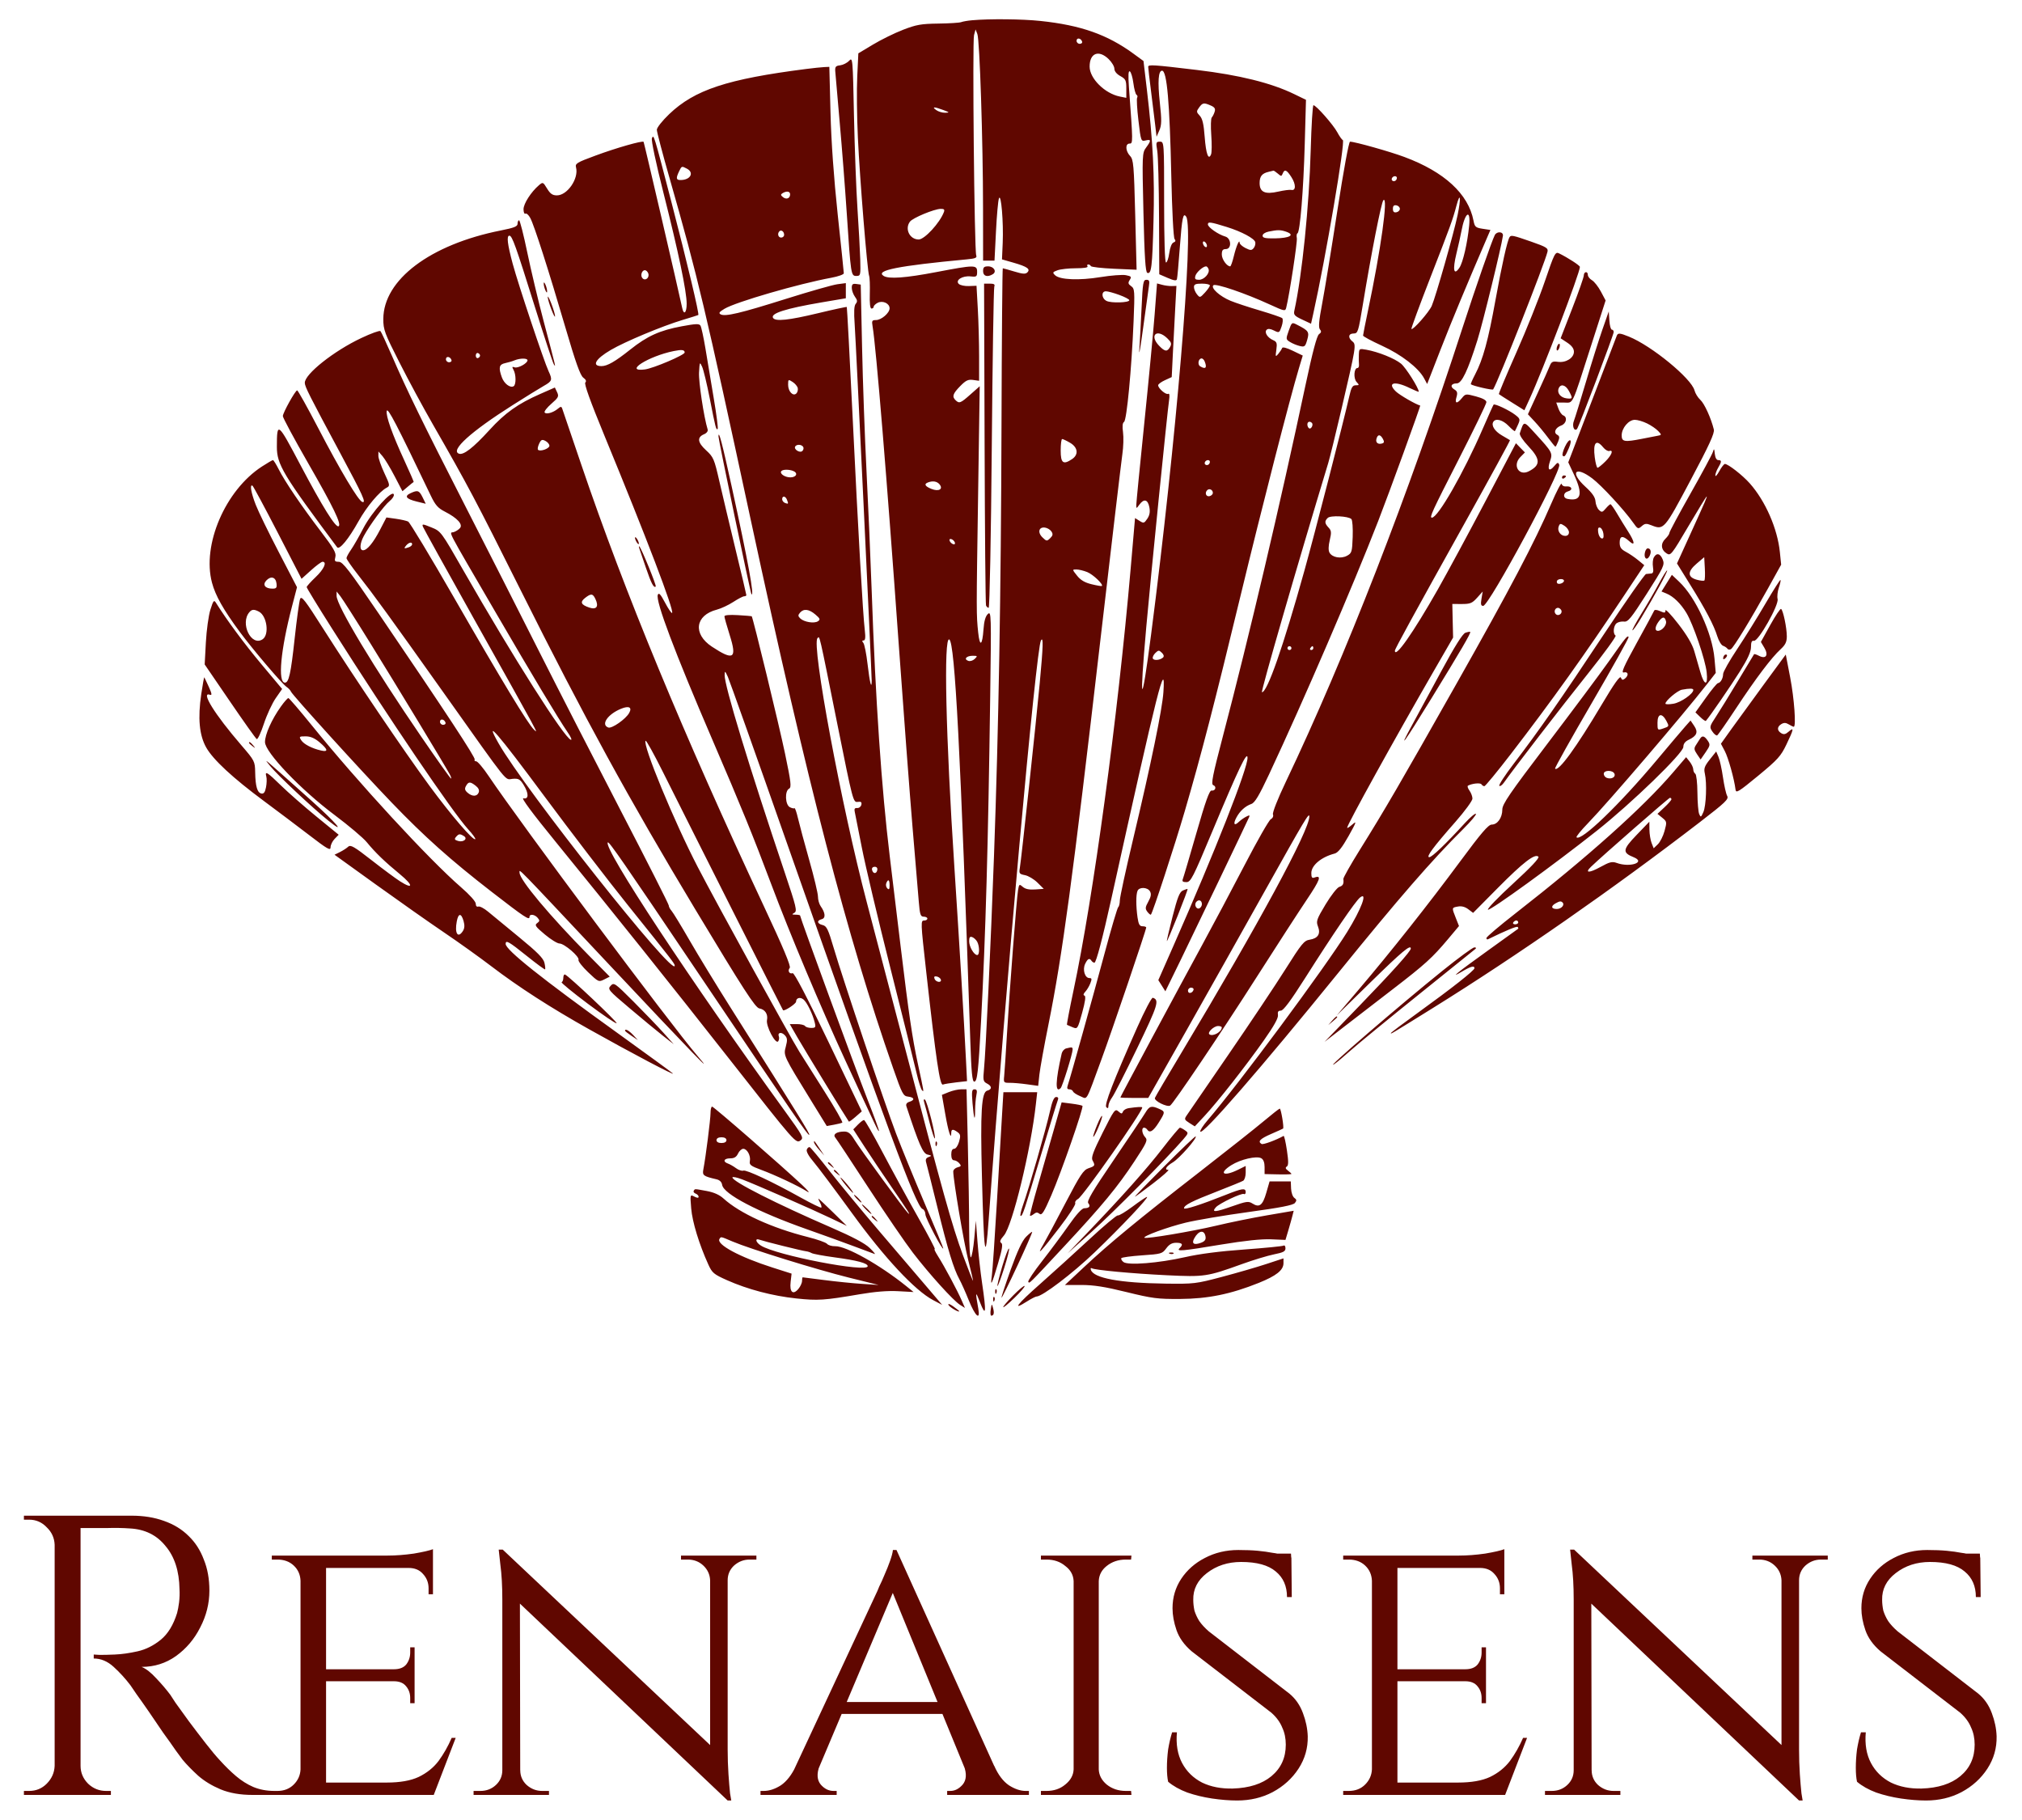 <?xml version="1.0" encoding="UTF-8"?> <svg xmlns="http://www.w3.org/2000/svg" width="70" height="63" viewBox="0 0 70 63" fill="none"><path d="M2.61 52.466H4.557C4.971 52.466 5.344 52.526 5.675 52.646C6.016 52.765 6.301 52.94 6.531 53.17C6.761 53.391 6.936 53.663 7.056 53.985C7.185 54.298 7.249 54.657 7.249 55.062C7.249 55.504 7.143 55.928 6.932 56.333C6.729 56.738 6.448 57.069 6.089 57.327C5.74 57.575 5.344 57.7 4.902 57.7C5.058 57.764 5.229 57.897 5.413 58.1C5.597 58.293 5.758 58.482 5.896 58.666C5.896 58.666 5.956 58.758 6.076 58.942C6.204 59.117 6.361 59.334 6.545 59.591C6.738 59.849 6.932 60.102 7.125 60.351C7.318 60.599 7.484 60.797 7.622 60.944C7.806 61.147 7.99 61.327 8.174 61.483C8.359 61.639 8.556 61.764 8.768 61.856C8.989 61.948 9.233 61.994 9.5 61.994V62.132H8.741C8.317 62.132 7.949 62.068 7.636 61.939C7.332 61.81 7.074 61.653 6.863 61.469C6.651 61.276 6.471 61.092 6.324 60.917C6.296 60.88 6.218 60.774 6.089 60.599C5.97 60.424 5.822 60.217 5.648 59.978C5.482 59.729 5.316 59.485 5.15 59.246C4.985 59.007 4.842 58.804 4.722 58.639C4.603 58.464 4.534 58.362 4.515 58.335C4.34 58.105 4.147 57.893 3.935 57.7C3.724 57.506 3.493 57.41 3.245 57.41V57.272C3.245 57.272 3.314 57.276 3.452 57.285C3.599 57.285 3.774 57.281 3.977 57.272C4.216 57.262 4.478 57.225 4.764 57.161C5.049 57.097 5.316 56.963 5.565 56.761C5.813 56.558 6.002 56.25 6.131 55.835C6.158 55.734 6.181 55.61 6.2 55.463C6.218 55.306 6.223 55.154 6.214 55.007C6.204 54.381 6.043 53.884 5.73 53.516C5.427 53.138 5.017 52.936 4.501 52.908C4.244 52.89 3.977 52.885 3.701 52.894C3.434 52.894 3.208 52.894 3.024 52.894C2.84 52.894 2.748 52.894 2.748 52.894C2.748 52.885 2.734 52.848 2.706 52.784C2.688 52.71 2.665 52.641 2.637 52.577C2.619 52.503 2.61 52.466 2.61 52.466ZM2.789 52.466V62.132H1.892V52.466H2.789ZM1.933 61.124V62.132H0.828V61.994C0.828 61.994 0.856 61.994 0.911 61.994C0.976 61.994 1.008 61.994 1.008 61.994C1.247 61.994 1.45 61.911 1.616 61.745C1.79 61.57 1.883 61.363 1.892 61.124H1.933ZM1.933 53.474H1.892C1.883 53.235 1.79 53.032 1.616 52.867C1.45 52.692 1.247 52.604 1.008 52.604C1.008 52.604 0.976 52.604 0.911 52.604C0.856 52.604 0.828 52.604 0.828 52.604V52.466H1.933V53.474ZM2.748 61.124H2.789C2.789 61.363 2.877 61.57 3.052 61.745C3.227 61.911 3.434 61.994 3.673 61.994C3.673 61.994 3.701 61.994 3.756 61.994C3.811 61.994 3.839 61.994 3.839 61.994V62.132H2.748V61.124ZM11.288 53.847V62.132H10.404V53.847H11.288ZM15.002 61.704L14.975 62.132H11.26V61.704H15.002ZM14.353 57.782V58.197H11.26V57.782H14.353ZM14.989 53.847V54.275H11.26V53.847H14.989ZM15.776 60.157L15.016 62.132H12.917L13.387 61.704C13.847 61.704 14.215 61.639 14.491 61.511C14.777 61.373 15.007 61.188 15.182 60.958C15.357 60.719 15.509 60.452 15.637 60.157H15.776ZM14.353 58.169V58.956H14.201V58.777C14.201 58.62 14.155 58.487 14.063 58.376C13.971 58.257 13.829 58.197 13.635 58.197V58.169H14.353ZM14.353 57.023V57.81H13.635V57.782C13.829 57.782 13.971 57.727 14.063 57.617C14.155 57.497 14.201 57.359 14.201 57.202V57.023H14.353ZM14.989 54.234V55.187H14.837V54.979C14.837 54.786 14.772 54.62 14.643 54.482C14.524 54.344 14.358 54.275 14.146 54.275V54.234H14.989ZM14.989 53.626V53.985L13.414 53.847C13.7 53.847 14.004 53.824 14.326 53.778C14.648 53.723 14.869 53.672 14.989 53.626ZM10.432 61.248L10.611 62.132H9.41V61.994C9.41 61.994 9.442 61.994 9.507 61.994C9.571 61.994 9.603 61.994 9.603 61.994C9.833 61.994 10.022 61.92 10.169 61.773C10.317 61.626 10.395 61.451 10.404 61.248H10.432ZM10.432 54.717H10.404C10.395 54.505 10.317 54.33 10.169 54.192C10.022 54.054 9.833 53.985 9.603 53.985C9.603 53.985 9.571 53.985 9.507 53.985C9.442 53.985 9.41 53.985 9.41 53.985V53.847H10.611L10.432 54.717ZM17.404 53.64L25.053 60.848L25.191 62.325L17.542 55.076L17.404 53.64ZM17.431 61.276V62.132H16.395V61.994C16.395 61.994 16.432 61.994 16.506 61.994C16.589 61.994 16.63 61.994 16.63 61.994C16.842 61.994 17.021 61.925 17.169 61.787C17.316 61.649 17.39 61.478 17.39 61.276H17.431ZM18.011 61.276C18.011 61.478 18.085 61.649 18.232 61.787C18.389 61.925 18.568 61.994 18.77 61.994C18.77 61.994 18.807 61.994 18.881 61.994C18.964 61.994 19.005 61.994 19.005 61.994V62.132H17.97V61.276H18.011ZM17.404 53.64L17.997 54.413L18.011 62.132H17.39V55.366C17.39 54.897 17.367 54.491 17.321 54.151C17.284 53.81 17.265 53.64 17.265 53.64H17.404ZM25.191 53.847V60.558C25.191 60.852 25.201 61.138 25.219 61.414C25.237 61.681 25.256 61.902 25.274 62.077C25.302 62.242 25.316 62.325 25.316 62.325H25.191L24.584 61.593V53.847H25.191ZM25.15 54.703V53.847H26.186V53.985C26.186 53.985 26.144 53.985 26.061 53.985C25.988 53.985 25.951 53.985 25.951 53.985C25.748 53.985 25.569 54.054 25.412 54.192C25.265 54.33 25.191 54.501 25.191 54.703H25.15ZM24.584 54.703C24.575 54.501 24.496 54.33 24.349 54.192C24.202 54.054 24.022 53.985 23.811 53.985C23.811 53.985 23.769 53.985 23.686 53.985C23.613 53.985 23.576 53.985 23.576 53.985V53.847H24.611V54.703H24.584ZM31.036 53.654L34.834 62.049H33.743L30.802 54.883L31.036 53.654ZM28.371 61.124C28.27 61.4 28.284 61.616 28.413 61.773C28.542 61.92 28.689 61.994 28.855 61.994H28.965V62.132H26.328V61.994C26.328 61.994 26.346 61.994 26.383 61.994C26.42 61.994 26.438 61.994 26.438 61.994C26.631 61.994 26.829 61.929 27.032 61.8C27.234 61.663 27.409 61.437 27.557 61.124H28.371ZM31.036 53.654L31.133 54.606L27.971 62.09H27.101L30.373 55.076C30.373 55.076 30.396 55.021 30.442 54.91C30.498 54.8 30.558 54.666 30.622 54.51C30.696 54.344 30.76 54.183 30.815 54.027C30.87 53.87 30.903 53.746 30.912 53.654H31.036ZM32.666 58.915V59.329H29.006V58.915H32.666ZM33.37 61.124H34.419C34.557 61.437 34.728 61.663 34.93 61.8C35.133 61.929 35.326 61.994 35.51 61.994C35.51 61.994 35.529 61.994 35.565 61.994C35.602 61.994 35.62 61.994 35.62 61.994V62.132H32.79V61.994H32.9C33.057 61.994 33.2 61.92 33.328 61.773C33.457 61.616 33.471 61.4 33.37 61.124ZM38.038 53.847V62.132H37.168V53.847H38.038ZM37.21 61.248V62.132H36.036V61.994C36.036 61.994 36.068 61.994 36.133 61.994C36.197 61.994 36.229 61.994 36.229 61.994C36.487 61.994 36.703 61.92 36.878 61.773C37.062 61.626 37.159 61.451 37.168 61.248H37.21ZM37.997 61.248H38.038C38.047 61.451 38.139 61.626 38.314 61.773C38.498 61.92 38.719 61.994 38.977 61.994C38.977 61.994 39.005 61.994 39.06 61.994C39.124 61.994 39.157 61.994 39.157 61.994L39.17 62.132H37.997V61.248ZM37.997 54.731V53.847H39.17L39.157 53.985C39.157 53.985 39.124 53.985 39.06 53.985C39.005 53.985 38.977 53.985 38.977 53.985C38.719 53.985 38.498 54.059 38.314 54.206C38.139 54.344 38.047 54.519 38.038 54.731H37.997ZM37.21 54.731H37.168C37.159 54.519 37.062 54.344 36.878 54.206C36.703 54.059 36.487 53.985 36.229 53.985C36.22 53.985 36.183 53.985 36.119 53.985C36.064 53.985 36.036 53.985 36.036 53.985V53.847H37.21V54.731ZM42.87 53.654C43.128 53.654 43.353 53.663 43.547 53.681C43.74 53.7 43.906 53.723 44.044 53.75C44.191 53.769 44.315 53.796 44.417 53.833C44.527 53.861 44.624 53.889 44.707 53.916L44.72 55.283H44.555C44.555 54.906 44.426 54.611 44.168 54.399C43.91 54.178 43.51 54.068 42.967 54.068C42.507 54.068 42.111 54.197 41.779 54.455C41.457 54.703 41.301 55.012 41.31 55.38C41.31 55.499 41.324 55.624 41.351 55.753C41.388 55.872 41.443 55.992 41.517 56.112C41.6 56.231 41.71 56.351 41.848 56.471L44.638 58.625C44.849 58.8 45.006 59.025 45.107 59.301C45.208 59.568 45.264 59.835 45.273 60.102C45.282 60.507 45.176 60.88 44.955 61.221C44.734 61.561 44.435 61.833 44.058 62.035C43.689 62.229 43.28 62.325 42.829 62.325C42.562 62.325 42.272 62.302 41.959 62.256C41.655 62.21 41.37 62.141 41.103 62.049C40.836 61.948 40.615 61.824 40.44 61.676C40.412 61.547 40.398 61.386 40.398 61.193C40.398 60.99 40.412 60.779 40.44 60.558C40.477 60.337 40.523 60.139 40.578 59.964H40.744C40.707 60.378 40.767 60.733 40.923 61.027C41.08 61.322 41.31 61.547 41.614 61.704C41.917 61.851 42.272 61.92 42.677 61.911C43.248 61.893 43.694 61.75 44.016 61.483C44.348 61.207 44.513 60.843 44.513 60.392C44.513 60.171 44.472 59.973 44.389 59.798C44.315 59.614 44.191 59.444 44.016 59.288L41.255 57.161C40.997 56.94 40.822 56.696 40.73 56.429C40.638 56.162 40.592 55.909 40.592 55.67C40.592 55.292 40.693 54.952 40.895 54.648C41.098 54.344 41.37 54.105 41.71 53.93C42.06 53.746 42.447 53.654 42.87 53.654ZM44.693 53.778L44.707 54.027H43.726V53.778H44.693ZM48.378 53.847V62.132H47.495V53.847H48.378ZM52.093 61.704L52.065 62.132H48.351V61.704H52.093ZM51.444 57.782V58.197H48.351V57.782H51.444ZM52.079 53.847V54.275H48.351V53.847H52.079ZM52.866 60.157L52.106 62.132H50.008L50.477 61.704C50.938 61.704 51.306 61.639 51.582 61.511C51.867 61.373 52.097 61.188 52.272 60.958C52.447 60.719 52.599 60.452 52.728 60.157H52.866ZM51.444 58.169V58.956H51.292V58.777C51.292 58.62 51.246 58.487 51.154 58.376C51.062 58.257 50.919 58.197 50.726 58.197V58.169H51.444ZM51.444 57.023V57.81H50.726V57.782C50.919 57.782 51.062 57.727 51.154 57.617C51.246 57.497 51.292 57.359 51.292 57.202V57.023H51.444ZM52.079 54.234V55.187H51.927V54.979C51.927 54.786 51.863 54.62 51.734 54.482C51.614 54.344 51.448 54.275 51.237 54.275V54.234H52.079ZM52.079 53.626V53.985L50.505 53.847C50.79 53.847 51.094 53.824 51.416 53.778C51.738 53.723 51.959 53.672 52.079 53.626ZM47.522 61.248L47.702 62.132H46.5V61.994C46.5 61.994 46.533 61.994 46.597 61.994C46.661 61.994 46.694 61.994 46.694 61.994C46.924 61.994 47.113 61.92 47.26 61.773C47.407 61.626 47.485 61.451 47.495 61.248H47.522ZM47.522 54.717H47.495C47.485 54.505 47.407 54.33 47.26 54.192C47.113 54.054 46.924 53.985 46.694 53.985C46.694 53.985 46.661 53.985 46.597 53.985C46.533 53.985 46.5 53.985 46.5 53.985V53.847H47.702L47.522 54.717ZM54.494 53.64L62.144 60.848L62.282 62.325L54.632 55.076L54.494 53.64ZM54.522 61.276V62.132H53.486V61.994C53.486 61.994 53.523 61.994 53.596 61.994C53.679 61.994 53.721 61.994 53.721 61.994C53.932 61.994 54.112 61.925 54.259 61.787C54.407 61.649 54.48 61.478 54.48 61.276H54.522ZM55.102 61.276C55.102 61.478 55.175 61.649 55.322 61.787C55.479 61.925 55.658 61.994 55.861 61.994C55.861 61.994 55.898 61.994 55.971 61.994C56.054 61.994 56.096 61.994 56.096 61.994V62.132H55.06V61.276H55.102ZM54.494 53.64L55.088 54.413L55.102 62.132H54.48V55.366C54.48 54.897 54.457 54.491 54.411 54.151C54.374 53.81 54.356 53.64 54.356 53.64H54.494ZM62.282 53.847V60.558C62.282 60.852 62.291 61.138 62.309 61.414C62.328 61.681 62.346 61.902 62.365 62.077C62.392 62.242 62.406 62.325 62.406 62.325H62.282L61.674 61.593V53.847H62.282ZM62.24 54.703V53.847H63.276V53.985C63.276 53.985 63.234 53.985 63.152 53.985C63.078 53.985 63.041 53.985 63.041 53.985C62.839 53.985 62.659 54.054 62.503 54.192C62.355 54.33 62.282 54.501 62.282 54.703H62.24ZM61.674 54.703C61.665 54.501 61.587 54.33 61.439 54.192C61.292 54.054 61.113 53.985 60.901 53.985C60.901 53.985 60.859 53.985 60.777 53.985C60.703 53.985 60.666 53.985 60.666 53.985V53.847H61.702V54.703H61.674ZM66.718 53.654C66.976 53.654 67.201 53.663 67.395 53.681C67.588 53.7 67.754 53.723 67.892 53.75C68.039 53.769 68.163 53.796 68.265 53.833C68.375 53.861 68.472 53.889 68.555 53.916L68.569 55.283H68.403C68.403 54.906 68.274 54.611 68.016 54.399C67.758 54.178 67.358 54.068 66.815 54.068C66.355 54.068 65.959 54.197 65.627 54.455C65.305 54.703 65.149 55.012 65.158 55.38C65.158 55.499 65.172 55.624 65.199 55.753C65.236 55.872 65.291 55.992 65.365 56.112C65.448 56.231 65.558 56.351 65.696 56.471L68.486 58.625C68.697 58.8 68.854 59.025 68.955 59.301C69.056 59.568 69.112 59.835 69.121 60.102C69.13 60.507 69.024 60.88 68.803 61.221C68.582 61.561 68.283 61.833 67.906 62.035C67.537 62.229 67.128 62.325 66.677 62.325C66.41 62.325 66.12 62.302 65.807 62.256C65.503 62.21 65.218 62.141 64.951 62.049C64.684 61.948 64.463 61.824 64.288 61.676C64.26 61.547 64.247 61.386 64.247 61.193C64.247 60.99 64.26 60.779 64.288 60.558C64.325 60.337 64.371 60.139 64.426 59.964H64.592C64.555 60.378 64.615 60.733 64.771 61.027C64.928 61.322 65.158 61.547 65.462 61.704C65.766 61.851 66.12 61.92 66.525 61.911C67.096 61.893 67.542 61.75 67.864 61.483C68.196 61.207 68.361 60.843 68.361 60.392C68.361 60.171 68.32 59.973 68.237 59.798C68.163 59.614 68.039 59.444 67.864 59.288L65.103 57.161C64.845 56.94 64.67 56.696 64.578 56.429C64.486 56.162 64.44 55.909 64.44 55.67C64.44 55.292 64.541 54.952 64.744 54.648C64.946 54.344 65.218 54.105 65.558 53.93C65.908 53.746 66.295 53.654 66.718 53.654ZM68.541 53.778L68.555 54.027H67.574V53.778H68.541Z" fill="#600700"></path><path fill-rule="evenodd" clip-rule="evenodd" d="M33.655 0.701C33.503 0.714 33.333 0.744 33.276 0.766C33.219 0.789 32.863 0.811 32.484 0.816C31.888 0.824 31.723 0.853 31.263 1.031C30.97 1.144 30.502 1.374 30.223 1.542L29.715 1.846L29.677 2.652C29.655 3.095 29.665 4.045 29.699 4.762C29.764 6.172 30.026 9.39 30.089 9.552C30.11 9.607 30.12 9.883 30.112 10.166C30.102 10.502 30.122 10.681 30.171 10.681C30.212 10.681 30.246 10.652 30.246 10.617C30.246 10.582 30.308 10.521 30.383 10.482C30.558 10.392 30.797 10.502 30.797 10.672C30.797 10.834 30.512 11.079 30.324 11.079C30.189 11.079 30.175 11.105 30.208 11.295C30.326 11.976 30.708 16.62 31.106 22.202C31.278 24.612 31.497 27.511 31.592 28.643C31.688 29.775 31.785 30.933 31.808 31.216C31.844 31.658 31.868 31.731 31.978 31.731C32.048 31.731 32.105 31.761 32.105 31.797C32.105 31.834 32.059 31.863 32.002 31.863C31.868 31.863 31.869 31.883 32.067 33.656C32.408 36.706 32.538 37.581 32.641 37.543C32.694 37.523 32.904 37.489 33.108 37.466L33.478 37.424L33.441 36.685C33.373 35.324 33.212 32.648 33.039 30.004C32.741 25.472 32.664 22.017 32.864 22.136C33.058 22.252 33.256 26.049 33.592 36.063C33.628 37.12 33.659 37.441 33.727 37.441C33.833 37.441 33.87 37.115 33.965 35.316C34.122 32.34 34.209 29.271 34.28 24.094C34.32 21.266 34.316 21.144 34.199 21.254C34.116 21.331 34.068 21.501 34.048 21.785C34.008 22.353 33.918 22.406 33.864 21.894C33.799 21.266 33.799 21.244 33.861 17.155L33.917 13.37L33.598 13.652C33.253 13.958 33.208 13.976 33.083 13.855C32.952 13.729 32.984 13.629 33.24 13.367C33.437 13.166 33.517 13.128 33.688 13.152L33.896 13.181V12.34C33.896 11.877 33.876 11.137 33.851 10.695L33.806 9.892L33.542 9.902C33.397 9.908 33.239 9.874 33.191 9.827C33.061 9.7 33.32 9.537 33.603 9.568C33.808 9.59 33.827 9.576 33.827 9.406C33.827 9.164 33.741 9.165 32.415 9.418C31.348 9.622 30.769 9.664 30.59 9.551C30.289 9.361 31.083 9.203 33.471 8.978C33.769 8.95 33.83 8.924 33.796 8.839C33.731 8.678 33.66 1.439 33.72 1.216L33.773 1.019L33.835 1.177C33.916 1.382 34.031 4.889 34.032 7.211L34.034 9.021H34.231H34.429L34.48 8.012C34.507 7.457 34.554 6.941 34.583 6.866C34.658 6.672 34.743 7.69 34.713 8.406L34.688 8.979L35.093 9.095C35.565 9.231 35.684 9.316 35.563 9.432C35.5 9.493 35.398 9.485 35.113 9.398C34.91 9.337 34.732 9.287 34.716 9.287C34.701 9.287 34.68 11.744 34.671 14.748C34.653 20.591 34.573 25.155 34.411 29.639C34.298 32.737 34.127 36.391 34.064 37.021C34.028 37.39 34.038 37.439 34.166 37.505C34.345 37.597 34.35 37.709 34.177 37.753C33.978 37.803 33.936 38.478 33.994 40.728C34.064 43.466 34.114 43.783 34.227 42.222C34.821 34.062 35.868 22.453 36.037 22.169C36.124 22.02 36.115 22.353 35.994 23.654C35.87 24.988 35.358 29.744 35.306 30.045C35.273 30.234 35.289 30.256 35.483 30.294C35.6 30.316 35.794 30.432 35.915 30.551L36.134 30.768L35.834 30.789C35.628 30.803 35.495 30.775 35.408 30.699C35.289 30.595 35.28 30.6 35.244 30.811C35.194 31.103 34.954 34.223 34.861 35.781C34.821 36.457 34.777 37.117 34.764 37.247C34.74 37.474 34.748 37.484 34.954 37.482C35.073 37.481 35.343 37.504 35.555 37.534L35.941 37.587L35.983 37.196C36.007 36.981 36.149 36.194 36.3 35.447C36.779 33.068 37.131 30.463 38.096 22.143C38.477 18.86 38.819 15.971 38.855 15.722C38.892 15.474 38.902 15.131 38.878 14.961C38.849 14.757 38.861 14.636 38.913 14.605C39.007 14.549 39.175 12.77 39.244 11.12C39.287 10.068 39.282 9.992 39.16 9.906C39.054 9.831 39.045 9.792 39.11 9.691C39.181 9.582 39.165 9.562 38.975 9.525C38.856 9.503 38.463 9.533 38.101 9.592C37.362 9.713 36.691 9.686 36.526 9.527C36.431 9.435 36.439 9.418 36.609 9.356C36.712 9.318 36.999 9.286 37.245 9.286C37.525 9.286 37.676 9.262 37.649 9.22C37.626 9.184 37.637 9.154 37.674 9.154C37.711 9.154 37.752 9.179 37.764 9.211C37.777 9.242 38.138 9.284 38.567 9.303L39.348 9.337L39.3 7.436C39.256 5.706 39.24 5.522 39.122 5.398C38.96 5.226 38.95 4.97 39.105 4.97C39.225 4.97 39.225 4.943 39.083 3.018C39.053 2.6 39.062 2.439 39.115 2.471C39.156 2.495 39.211 2.68 39.237 2.88C39.263 3.081 39.312 3.262 39.346 3.282C39.38 3.303 39.389 3.348 39.367 3.383C39.344 3.419 39.364 3.774 39.412 4.174C39.496 4.886 39.501 4.9 39.658 4.862C39.855 4.814 39.859 4.862 39.678 5.107C39.541 5.293 39.538 5.351 39.585 7.356C39.622 8.901 39.655 9.421 39.719 9.445C39.861 9.497 39.891 9.254 39.933 7.66C39.976 6.087 39.915 4.889 39.703 3.093L39.587 2.112L39.238 1.857C38.334 1.196 37.412 0.871 36.016 0.725C35.385 0.658 34.265 0.647 33.655 0.701ZM37.461 1.438C37.476 1.482 37.44 1.517 37.38 1.517C37.32 1.517 37.27 1.47 37.27 1.412C37.27 1.295 37.419 1.315 37.461 1.438ZM38.378 2.043C38.489 2.15 38.579 2.301 38.579 2.379C38.579 2.466 38.658 2.563 38.785 2.633C38.969 2.734 38.992 2.78 38.992 3.066L38.992 3.387L38.769 3.342C38.249 3.239 37.722 2.717 37.722 2.306C37.721 1.838 38.034 1.712 38.378 2.043ZM29.395 2.104C29.325 2.179 29.185 2.249 29.085 2.261C28.932 2.278 28.905 2.311 28.916 2.467C28.924 2.569 28.993 3.361 29.069 4.227C29.146 5.092 29.257 6.517 29.315 7.394C29.456 9.527 29.46 9.552 29.647 9.552C29.792 9.552 29.797 9.53 29.781 8.971C29.771 8.652 29.728 7.867 29.685 7.228C29.642 6.589 29.588 5.144 29.564 4.017C29.523 2.015 29.52 1.971 29.395 2.104ZM39.75 2.313C39.75 2.356 39.794 2.74 39.849 3.166C39.903 3.592 39.968 4.119 39.993 4.337L40.039 4.733L40.136 4.512C40.216 4.328 40.219 4.165 40.152 3.549C40.074 2.827 40.1 2.447 40.229 2.447C40.399 2.447 40.494 3.536 40.55 6.122C40.576 7.297 40.624 8.226 40.662 8.273C40.709 8.33 40.698 8.367 40.627 8.393C40.565 8.416 40.506 8.561 40.479 8.759C40.454 8.94 40.404 9.087 40.367 9.087C40.326 9.087 40.301 8.296 40.301 6.996C40.301 4.911 40.3 4.904 40.155 4.904C40.02 4.904 40.014 4.926 40.063 5.219C40.092 5.393 40.12 6.426 40.125 7.514L40.133 9.494L40.427 9.621C40.641 9.713 40.727 9.726 40.744 9.666C40.758 9.622 40.803 9.127 40.844 8.566C40.922 7.524 40.96 7.342 41.066 7.503C41.336 7.914 40.715 15.296 39.85 21.963C39.51 24.577 39.438 24.464 39.683 21.704C39.833 20.012 40.411 14.26 40.473 13.847C40.497 13.688 40.485 13.608 40.443 13.633C40.368 13.678 40.094 13.444 40.094 13.336C40.094 13.299 40.2 13.22 40.329 13.161L40.564 13.053L40.605 12.215C40.629 11.755 40.665 11.045 40.687 10.638L40.727 9.897L40.566 9.902C40.477 9.904 40.326 9.885 40.23 9.858L40.055 9.811L39.972 10.893C39.926 11.489 39.765 13.184 39.613 14.661C39.461 16.138 39.337 17.407 39.337 17.481C39.337 17.612 39.34 17.611 39.444 17.469C39.601 17.253 39.737 17.286 39.789 17.554C39.821 17.719 39.8 17.836 39.718 17.957C39.611 18.115 39.591 18.12 39.449 18.03L39.294 17.933L39.141 19.702C38.691 24.87 37.854 31.045 37.159 34.309C37.025 34.942 36.925 35.467 36.938 35.475C36.95 35.483 37.038 35.521 37.133 35.559C37.303 35.628 37.307 35.623 37.463 35.059C37.569 34.673 37.596 34.48 37.544 34.464C37.495 34.448 37.504 34.401 37.571 34.33C37.628 34.27 37.707 34.139 37.746 34.038C37.805 33.889 37.799 33.856 37.715 33.856C37.557 33.856 37.47 33.566 37.567 33.364C37.655 33.181 37.718 33.151 37.787 33.258C37.81 33.294 37.856 33.324 37.889 33.324C37.948 33.324 38.171 32.479 38.476 31.1C40.094 23.782 40.358 22.735 40.276 23.962C40.236 24.558 39.849 26.435 39.227 29.05C38.976 30.104 38.769 31.057 38.768 31.166C38.766 31.276 38.741 31.381 38.713 31.399C38.684 31.417 38.472 32.134 38.242 32.993C37.825 34.548 37.064 37.274 36.968 37.558C36.93 37.667 36.944 37.707 37.019 37.707C37.075 37.707 37.133 37.74 37.147 37.78C37.16 37.82 37.273 37.894 37.396 37.944C37.657 38.05 37.567 38.205 38.129 36.678C38.492 35.693 39.681 32.189 39.681 32.106C39.681 32.082 39.623 32.063 39.553 32.063C39.452 32.063 39.415 31.996 39.38 31.755C39.325 31.366 39.324 30.976 39.379 30.84C39.436 30.695 39.73 30.707 39.813 30.857C39.863 30.947 39.847 31.041 39.754 31.209C39.645 31.406 39.64 31.454 39.722 31.563C39.775 31.631 39.829 31.675 39.844 31.659C39.907 31.593 40.667 29.27 41.016 28.078C41.577 26.162 42.056 24.31 42.95 20.608C43.685 17.566 44.651 13.801 44.97 12.739L45.1 12.308L44.755 12.142C44.536 12.036 44.401 12.003 44.385 12.049C44.371 12.09 44.312 12.18 44.254 12.249C44.156 12.365 44.151 12.355 44.186 12.107C44.218 11.879 44.201 11.83 44.075 11.775C43.878 11.688 43.761 11.501 43.851 11.415C43.897 11.37 43.981 11.379 44.104 11.441C44.283 11.53 44.291 11.526 44.368 11.3C44.412 11.171 44.422 11.043 44.389 11.013C44.356 10.983 44.01 10.865 43.62 10.749C43.229 10.634 42.771 10.483 42.603 10.413C42.229 10.259 41.907 9.969 42.005 9.875C42.082 9.8 43.107 10.149 43.964 10.543C44.473 10.776 44.496 10.78 44.528 10.65C44.639 10.206 44.92 8.366 44.895 8.243C44.88 8.162 44.889 8.087 44.917 8.077C45.006 8.044 45.125 6.584 45.169 4.993L45.212 3.455L44.805 3.258C44.009 2.871 42.91 2.598 41.437 2.422C39.917 2.24 39.75 2.229 39.75 2.313ZM27.904 2.388C25.175 2.737 24.05 3.108 23.169 3.949C22.928 4.179 22.739 4.419 22.739 4.492C22.739 4.565 22.938 5.322 23.182 6.175C24.167 9.623 24.398 10.597 26.01 18.085C27.969 27.187 29.322 32.394 30.92 36.977C31.233 37.874 31.268 37.941 31.439 37.96C31.657 37.985 31.68 38.079 31.483 38.139C31.391 38.167 31.355 38.221 31.378 38.293C31.818 39.627 31.95 39.929 32.111 39.966C32.26 40 32.264 40.009 32.149 40.051C32.055 40.086 32.032 40.139 32.065 40.248C32.089 40.329 32.263 41.024 32.452 41.791C32.818 43.278 33.01 43.907 33.212 44.281C33.282 44.409 33.428 44.736 33.537 45.008C33.762 45.565 33.944 45.727 33.868 45.302C33.76 44.699 33.768 44.668 33.926 45.078C34.132 45.613 34.151 45.439 33.999 44.415C33.942 44.031 33.87 43.388 33.84 42.986L33.784 42.256L33.728 42.871C33.697 43.21 33.644 43.503 33.611 43.523C33.578 43.542 33.551 43.098 33.551 42.536C33.551 41.974 33.531 40.657 33.506 39.61L33.46 37.707H33.273C33.17 37.707 32.979 37.75 32.847 37.803L32.608 37.9L32.725 38.568C32.831 39.177 32.932 39.489 32.932 39.212C32.932 39.081 32.993 39.075 33.153 39.192C33.252 39.264 33.26 39.319 33.202 39.522C33.162 39.66 33.088 39.766 33.032 39.766C32.966 39.766 32.932 39.835 32.932 39.965C32.932 40.09 32.967 40.164 33.027 40.164C33.079 40.164 33.161 40.21 33.21 40.267C33.285 40.354 33.276 40.376 33.15 40.407C33.068 40.428 33.001 40.494 33.001 40.553C33.002 40.854 33.365 43.006 33.516 43.605C33.611 43.981 33.688 44.31 33.686 44.335C33.684 44.36 33.527 43.962 33.337 43.451C32.964 42.444 32.638 41.278 31.279 36.08C30.791 34.218 30.219 32.037 30.008 31.235C29.133 27.916 28.085 22.3 28.301 22.091C28.381 22.014 28.336 21.817 29 25.124C29.521 27.718 29.537 27.779 29.689 27.758C29.809 27.741 29.839 27.764 29.819 27.858C29.804 27.924 29.74 27.975 29.675 27.97C29.59 27.963 29.567 27.999 29.591 28.103C29.609 28.181 29.719 28.738 29.836 29.34C29.953 29.943 30.399 31.825 30.828 33.524C31.256 35.222 31.663 36.85 31.73 37.142C31.798 37.435 31.883 37.704 31.919 37.74C31.991 37.812 31.995 37.84 31.773 36.81C31.58 35.912 31.462 35.108 31.179 32.76C31.047 31.664 30.878 30.26 30.802 29.639C30.517 27.283 30.311 24.275 30.178 20.475C30.138 19.343 30.056 17.461 29.997 16.292C29.938 15.123 29.869 13.196 29.844 12.009L29.798 9.851L29.643 9.83C29.52 9.813 29.488 9.841 29.488 9.964C29.488 10.05 29.537 10.188 29.597 10.271C29.683 10.388 29.689 10.442 29.625 10.516C29.568 10.582 29.557 10.793 29.588 11.227C29.631 11.831 30.176 23.242 30.177 23.558C30.177 23.9 30.108 23.625 30.035 22.995C29.993 22.632 29.927 22.298 29.887 22.252C29.837 22.193 29.84 22.169 29.898 22.169C29.956 22.169 29.968 22.068 29.939 21.82C29.872 21.25 29.712 18.463 29.517 14.433C29.416 12.351 29.325 10.639 29.315 10.627C29.305 10.616 28.854 10.713 28.314 10.843C27.302 11.086 26.845 11.134 26.763 11.005C26.663 10.85 27.196 10.68 28.438 10.468L29.282 10.325V10.062V9.8L28.989 9.839C28.828 9.86 28.028 10.088 27.211 10.345C25.624 10.845 25.107 10.967 24.947 10.881C24.87 10.839 24.901 10.796 25.084 10.687C25.482 10.451 27.65 9.822 28.782 9.614C29.019 9.57 29.212 9.501 29.212 9.46C29.212 9.42 29.117 8.505 29.001 7.427C28.866 6.161 28.777 4.911 28.751 3.891L28.711 2.314L28.532 2.322C28.433 2.327 28.15 2.356 27.904 2.388ZM41.917 3.653C42.052 3.712 42.083 3.764 42.05 3.869C42.027 3.945 41.981 4.034 41.95 4.067C41.919 4.099 41.911 4.373 41.933 4.675C41.955 4.977 41.952 5.276 41.927 5.341C41.837 5.567 41.75 5.331 41.705 4.736C41.672 4.293 41.628 4.105 41.533 4.004C41.416 3.88 41.414 3.855 41.511 3.722C41.633 3.554 41.675 3.547 41.917 3.653ZM45.376 5.186C45.321 7.141 45.078 9.528 44.81 10.75C44.778 10.896 44.812 10.936 45.08 11.062L45.387 11.206L45.464 10.86C45.894 8.928 46.582 4.884 46.487 4.848C46.454 4.835 46.368 4.714 46.296 4.579C46.161 4.323 45.561 3.642 45.471 3.642C45.442 3.642 45.4 4.337 45.376 5.186ZM32.656 3.808C32.875 3.89 32.881 3.898 32.721 3.903C32.624 3.906 32.485 3.864 32.411 3.81C32.247 3.691 32.337 3.69 32.656 3.808ZM22.569 4.786C22.54 4.852 22.707 5.643 22.969 6.678C23.486 8.719 23.772 10.086 23.772 10.515C23.772 10.827 23.673 10.923 23.618 10.664C23.487 10.045 22.298 4.931 22.281 4.91C22.24 4.861 21.336 5.119 20.615 5.386C19.966 5.625 19.907 5.661 19.942 5.796C20.042 6.179 19.642 6.763 19.28 6.763C19.128 6.763 19.051 6.71 18.94 6.528C18.8 6.298 18.793 6.296 18.657 6.412C18.385 6.644 18.124 7.051 18.124 7.242C18.124 7.348 18.154 7.417 18.19 7.396C18.227 7.374 18.302 7.442 18.358 7.547C18.495 7.801 18.993 9.357 19.576 11.344C19.927 12.544 20.089 12.997 20.192 13.072C20.285 13.14 20.309 13.196 20.263 13.241C20.217 13.285 20.436 13.893 20.919 15.065C22.386 18.624 23.346 21.14 23.267 21.217C23.247 21.236 23.138 21.078 23.025 20.864C22.868 20.568 22.808 20.503 22.773 20.589C22.687 20.798 23.354 22.566 24.672 25.63C25.666 27.939 26.077 28.947 26.698 30.602C27.341 32.316 28.414 34.867 29.266 36.711C30.382 39.127 30.403 39.171 30.428 39.147C30.441 39.134 30.253 38.619 30.01 38.001C29.626 37.023 27.698 31.76 27.698 31.69C27.698 31.676 27.628 31.663 27.543 31.662C27.41 31.661 27.404 31.651 27.501 31.596C27.602 31.539 27.568 31.394 27.173 30.221C25.924 26.509 25.075 23.72 25.086 23.364C25.091 23.213 25.101 23.219 25.198 23.43C25.256 23.558 26.181 26.158 27.251 29.207C30.714 39.068 31.714 41.767 31.935 41.849C31.991 41.869 32.037 41.954 32.037 42.038C32.038 42.167 32.648 43.327 32.654 43.21C32.655 43.187 32.364 42.484 32.008 41.648C31.651 40.812 31.206 39.725 31.019 39.233C30.622 38.185 29.179 33.892 28.86 32.808C28.671 32.164 28.617 32.054 28.479 32.021C28.285 31.974 28.267 31.864 28.447 31.818C28.59 31.782 28.575 31.601 28.41 31.367C28.359 31.295 28.317 31.146 28.317 31.035C28.317 30.925 28.181 30.356 28.015 29.772C27.85 29.188 27.675 28.537 27.626 28.327C27.577 28.117 27.523 27.959 27.505 27.976C27.487 27.993 27.415 27.978 27.344 27.941C27.182 27.858 27.162 27.383 27.317 27.3C27.405 27.252 27.386 27.084 27.177 26.085C26.973 25.108 26.064 21.364 26.023 21.331C26.016 21.326 25.801 21.308 25.545 21.293C25.249 21.276 25.08 21.291 25.079 21.335C25.079 21.374 25.162 21.667 25.263 21.988C25.521 22.802 25.398 22.881 24.645 22.384C23.979 21.944 24.064 21.298 24.816 21.103C24.962 21.065 25.218 20.946 25.384 20.838C25.55 20.73 25.72 20.641 25.762 20.641C25.804 20.641 25.838 20.623 25.838 20.6C25.838 20.577 25.67 19.867 25.465 19.023C25.261 18.178 25.008 17.116 24.904 16.662C24.727 15.886 24.7 15.822 24.445 15.588C24.147 15.315 24.125 15.137 24.374 15.031C24.465 14.993 24.516 14.924 24.498 14.865C24.367 14.44 24.182 13.213 24.2 12.896C24.221 12.523 24.225 12.515 24.307 12.695C24.354 12.798 24.473 13.291 24.571 13.79C24.771 14.814 24.793 14.898 24.845 14.848C24.866 14.828 24.805 14.353 24.71 13.792C24.616 13.232 24.486 12.454 24.422 12.065C24.357 11.676 24.28 11.319 24.249 11.271C24.204 11.2 24.084 11.205 23.6 11.295C22.841 11.436 22.407 11.632 21.817 12.102C21.297 12.516 21.024 12.673 20.825 12.673C20.471 12.673 20.613 12.425 21.147 12.113C21.64 11.824 22.928 11.286 23.634 11.074C23.918 10.989 24.161 10.912 24.175 10.904C24.215 10.879 23.791 9.099 23.253 7.029C22.627 4.619 22.633 4.638 22.569 4.786ZM46.3 7.278C46.099 8.583 45.864 10.025 45.777 10.482C45.66 11.097 45.638 11.335 45.695 11.402C45.752 11.47 45.744 11.511 45.662 11.569C45.589 11.621 45.439 12.186 45.194 13.338C44.313 17.483 43.251 21.999 42.34 25.468C41.977 26.852 41.919 27.147 42.002 27.178C42.128 27.225 42.078 27.387 41.944 27.365C41.871 27.353 41.735 27.732 41.419 28.834C41.184 29.651 40.973 30.368 40.949 30.427C40.917 30.509 40.947 30.535 41.071 30.535C41.222 30.535 41.297 30.39 41.978 28.759C42.875 26.614 43.179 25.978 43.188 26.228C43.2 26.59 42.062 29.479 40.621 32.746L40.1 33.928L40.222 34.121L40.344 34.315L40.886 33.205C41.359 32.235 43.133 28.534 43.243 28.287C43.275 28.214 43.255 28.211 43.14 28.27C43.062 28.31 42.947 28.392 42.886 28.451C42.727 28.604 42.683 28.523 42.803 28.3C42.925 28.071 43.108 27.905 43.321 27.829C43.442 27.787 43.59 27.538 43.93 26.813C45.138 24.233 46.833 20.299 47.713 18.034C48.091 17.063 49.188 14.044 49.166 14.038C49.014 14 48.453 13.675 48.325 13.552C48.008 13.246 48.277 13.175 48.795 13.428C48.972 13.514 49.116 13.573 49.116 13.559C49.116 13.432 48.666 12.721 48.501 12.587C48.278 12.406 47.718 12.181 47.303 12.106C47.054 12.061 47.05 12.064 47.042 12.284C47.038 12.406 47.04 12.559 47.047 12.623C47.053 12.687 47.03 12.739 46.994 12.739C46.873 12.739 46.85 13.099 46.963 13.221C47.063 13.328 47.06 13.337 46.934 13.337C46.823 13.337 46.78 13.409 46.711 13.719C46.516 14.584 45.517 18.466 45.157 19.755C44.422 22.39 43.873 23.962 43.688 23.962C43.638 23.962 44.903 19.588 45.983 16.026C46.038 15.844 46.24 15.022 46.432 14.2C46.952 11.968 46.959 11.929 46.815 11.815C46.657 11.688 46.681 11.544 46.861 11.544C47.007 11.544 47.025 11.49 47.177 10.565C47.471 8.773 47.82 6.996 47.892 6.929C48.066 6.767 47.803 8.65 47.36 10.746C47.266 11.195 47.188 11.586 47.188 11.616C47.188 11.645 47.481 11.802 47.839 11.966C48.515 12.274 49.106 12.732 49.302 13.097L49.407 13.293L49.87 12.103C50.249 11.129 50.799 9.806 51.504 8.175L51.597 7.96L51.327 7.919C51.083 7.881 51.053 7.854 51.011 7.635C50.832 6.711 50.003 5.948 48.617 5.433C48.114 5.245 46.901 4.904 46.737 4.904C46.696 4.904 46.513 5.897 46.3 7.278ZM23.776 5.836C24.045 5.975 23.904 6.232 23.559 6.232C23.407 6.232 23.396 6.171 23.507 5.936C23.599 5.743 23.598 5.744 23.776 5.836ZM44.237 6.009C44.352 6.109 44.365 6.109 44.405 6.009C44.47 5.845 44.544 5.876 44.708 6.132C44.868 6.381 44.866 6.611 44.705 6.574C44.65 6.562 44.448 6.588 44.255 6.632C43.794 6.738 43.607 6.653 43.607 6.337C43.607 6.104 43.688 6.002 43.917 5.948C43.992 5.93 44.067 5.912 44.083 5.908C44.099 5.903 44.168 5.949 44.237 6.009ZM48.359 6.154C48.359 6.241 48.277 6.298 48.21 6.259C48.139 6.216 48.2 6.099 48.294 6.099C48.33 6.099 48.359 6.124 48.359 6.154ZM27.353 6.726C27.353 6.868 27.224 6.919 27.106 6.824C27.023 6.758 27.02 6.731 27.092 6.687C27.23 6.602 27.353 6.621 27.353 6.726ZM50.462 7.44C50.329 8.076 49.706 10.264 49.566 10.588C49.472 10.804 48.915 11.438 48.862 11.388C48.847 11.373 49.142 10.573 49.517 9.61C50.214 7.821 50.291 7.609 50.425 7.105C50.557 6.613 50.583 6.857 50.462 7.44ZM48.462 7.228C48.462 7.282 48.408 7.336 48.342 7.348C48.257 7.364 48.221 7.328 48.221 7.228C48.221 7.128 48.257 7.092 48.342 7.108C48.408 7.12 48.462 7.174 48.462 7.228ZM32.676 7.344C32.533 7.719 32.007 8.29 31.804 8.29C31.492 8.29 31.312 7.922 31.503 7.671C31.603 7.54 32.345 7.232 32.568 7.23C32.685 7.228 32.71 7.255 32.676 7.344ZM50.861 7.809C50.803 8.407 50.646 9.09 50.523 9.269C50.329 9.556 50.283 9.345 50.418 8.787C50.489 8.495 50.568 8.142 50.593 8.001C50.712 7.356 50.918 7.208 50.861 7.809ZM17.918 7.744C17.918 7.839 17.803 7.885 17.34 7.977C14.895 8.462 13.274 9.683 13.27 11.043C13.269 11.412 13.315 11.535 13.825 12.54C14.13 13.143 14.654 14.114 14.99 14.698C16.203 16.812 16.446 17.272 18.031 20.441C20.236 24.851 21.778 27.668 24.062 31.465C25.742 34.256 26.147 34.883 26.288 34.907C26.483 34.939 26.594 35.107 26.553 35.308C26.509 35.52 26.857 36.176 26.943 36.042C26.972 35.997 26.981 35.922 26.963 35.877C26.909 35.74 27.052 35.71 27.168 35.834C27.259 35.93 27.265 35.999 27.204 36.229C27.121 36.545 27.109 36.52 28.098 38.127L28.622 38.978L28.865 38.934C28.999 38.91 29.131 38.877 29.159 38.86C29.186 38.844 28.91 38.361 28.546 37.787C28.181 37.214 27.79 36.595 27.677 36.412C27.317 35.832 24.825 31.302 24.155 30.012C23.336 28.435 22.231 25.757 22.351 25.642C22.372 25.621 22.635 26.093 22.934 26.692C24.067 28.958 27.089 34.951 27.108 34.969C27.153 35.013 27.559 34.746 27.559 34.673C27.56 34.543 27.696 34.502 27.815 34.597C27.935 34.692 28.136 35.103 28.207 35.4C28.246 35.561 28.231 35.582 28.082 35.582C27.988 35.582 27.893 35.552 27.87 35.516C27.846 35.479 27.718 35.449 27.584 35.449H27.341L27.599 35.898C27.828 36.297 29.34 38.77 29.387 38.824C29.398 38.836 29.502 38.761 29.62 38.658L29.834 38.471L28.68 36.063C27.939 34.518 27.495 33.667 27.441 33.687C27.327 33.728 27.257 33.603 27.34 33.504C27.387 33.448 27.114 32.797 26.443 31.366C23.658 25.418 21.62 20.49 20.127 16.093C19.78 15.07 19.481 14.192 19.463 14.142C19.436 14.065 19.41 14.066 19.311 14.15C19.152 14.285 18.903 14.354 18.854 14.277C18.832 14.243 18.938 14.107 19.088 13.976C19.334 13.762 19.354 13.721 19.286 13.576L19.209 13.414L18.702 13.637C17.93 13.976 17.485 14.292 16.943 14.887C16.381 15.503 16.046 15.763 15.887 15.704C15.581 15.591 16.299 14.942 17.746 14.025C18.2 13.737 18.688 13.435 18.83 13.355C19.118 13.192 19.131 13.149 18.991 12.849C18.83 12.505 17.938 9.835 17.749 9.13C17.565 8.445 17.532 8.158 17.635 8.158C17.73 8.158 17.855 8.508 18.504 10.581C18.836 11.64 19.136 12.552 19.171 12.607C19.247 12.724 19.266 12.801 18.819 11.113C18.635 10.419 18.381 9.35 18.254 8.739C18.127 8.127 17.999 7.626 17.97 7.626C17.941 7.626 17.918 7.679 17.918 7.744ZM42.47 7.857C42.979 8.015 43.431 8.256 43.457 8.384C43.47 8.446 43.444 8.539 43.399 8.591C43.328 8.672 43.29 8.672 43.118 8.586C43.008 8.531 42.917 8.45 42.916 8.405C42.912 8.256 42.8 8.513 42.713 8.871C42.667 9.063 42.611 9.22 42.589 9.22C42.472 9.22 42.298 8.975 42.298 8.811C42.298 8.667 42.33 8.622 42.436 8.622C42.645 8.622 42.63 8.249 42.419 8.188C42.176 8.119 41.817 7.868 41.816 7.768C41.816 7.669 41.901 7.68 42.47 7.857ZM27.146 8.128C27.146 8.181 27.1 8.224 27.043 8.224C26.939 8.224 26.902 8.084 26.984 8.004C27.048 7.943 27.146 8.017 27.146 8.128ZM44.543 8.027C44.837 8.135 44.644 8.243 44.144 8.251C43.802 8.256 43.71 8.236 43.71 8.158C43.71 8.102 43.799 8.041 43.917 8.017C44.235 7.951 44.34 7.953 44.543 8.027ZM51.749 8.137C51.649 8.327 51.091 9.932 50.632 11.345C48.75 17.149 46.578 22.729 44.511 27.07C44.237 27.644 44.045 28.131 44.069 28.19C44.093 28.251 44.062 28.32 43.994 28.357C43.93 28.391 43.524 29.102 43.091 29.937C42.657 30.772 41.996 32.017 41.621 32.705C40.747 34.309 38.786 37.963 38.786 37.988C38.786 37.998 39.003 38.006 39.268 38.006L39.751 38.006L41.066 35.682C41.789 34.403 43.016 32.222 43.792 30.834C45.178 28.357 45.328 28.104 45.328 28.263C45.328 28.744 43.588 31.96 40.907 36.431C40.418 37.245 40.002 37.953 39.982 38.005C39.942 38.104 40.402 38.334 40.51 38.27C40.623 38.203 42.302 35.709 43.505 33.822C44.181 32.763 44.959 31.561 45.234 31.152C45.706 30.45 45.766 30.281 45.507 30.376C45.422 30.408 45.397 30.373 45.397 30.222C45.397 29.954 45.743 29.665 46.206 29.546C46.321 29.516 46.462 29.339 46.686 28.941C46.959 28.455 46.977 28.399 46.82 28.538C46.719 28.627 46.637 28.678 46.637 28.653C46.637 28.547 48.267 25.599 49.653 23.198L50.305 22.069L50.291 21.488L50.278 20.907L50.61 20.908C50.899 20.908 50.966 20.88 51.136 20.692L51.33 20.475L51.288 20.724C51.255 20.918 51.268 20.973 51.347 20.973C51.548 20.973 54.064 16.301 53.979 16.087C53.943 15.995 53.917 16.003 53.805 16.136C53.63 16.344 53.56 16.258 53.661 15.962C53.757 15.682 53.742 15.654 53.151 15.009C52.735 14.556 52.764 14.556 52.615 14.997C52.595 15.055 52.721 15.246 52.915 15.451C53.335 15.897 53.338 16.103 52.926 16.314C52.582 16.491 52.353 16.11 52.632 15.823L52.791 15.661L52.635 15.502L52.48 15.342L51.428 17.344C50.849 18.445 50.104 19.825 49.773 20.409C48.924 21.903 48.29 22.808 48.29 22.523C48.29 22.464 48.891 21.366 50.75 18.03C51.601 16.503 52.287 15.245 52.274 15.236C52.261 15.227 52.135 15.153 51.995 15.072C51.742 14.925 51.617 14.726 51.699 14.599C51.782 14.469 52.025 14.535 52.224 14.741C52.335 14.855 52.434 14.937 52.445 14.923C52.455 14.909 52.503 14.809 52.552 14.7C52.634 14.515 52.627 14.492 52.45 14.356C52.243 14.197 51.747 13.964 51.707 14.007C51.693 14.022 51.521 14.405 51.324 14.859C50.668 16.369 49.781 17.919 49.571 17.919C49.478 17.919 49.57 17.718 50.494 15.91C51.024 14.872 51.458 13.977 51.458 13.921C51.458 13.854 51.332 13.785 51.097 13.722C50.744 13.627 50.733 13.629 50.61 13.78C50.439 13.99 50.354 13.975 50.422 13.747C50.466 13.596 50.451 13.542 50.345 13.479C50.189 13.385 50.237 13.271 50.433 13.271C50.605 13.271 50.815 12.83 51.145 11.781C51.335 11.177 51.975 8.558 52.03 8.16C52.05 8.016 51.822 7.997 51.749 8.137ZM52.26 8.208C52.18 8.333 51.995 9.162 51.773 10.383C51.519 11.79 51.341 12.438 51.067 12.962C50.974 13.139 50.908 13.292 50.92 13.302C50.987 13.358 51.67 13.515 51.692 13.479C51.877 13.177 53.478 9.122 53.573 8.714C53.602 8.59 53.536 8.549 53.01 8.365C52.373 8.143 52.31 8.13 52.26 8.208ZM41.772 8.456C41.794 8.511 41.785 8.556 41.752 8.556C41.72 8.556 41.675 8.511 41.653 8.456C41.632 8.402 41.641 8.357 41.673 8.357C41.706 8.357 41.75 8.402 41.772 8.456ZM53.48 9.742C53.286 10.313 52.843 11.419 52.496 12.2C52.15 12.981 51.877 13.63 51.89 13.643C51.903 13.656 52.108 13.787 52.344 13.934L52.773 14.202L52.949 13.819C53.416 12.804 54.695 9.446 54.695 9.239C54.695 9.19 54.277 8.919 53.972 8.77C53.843 8.707 53.811 8.77 53.48 9.742ZM34.034 9.386C34.034 9.56 34.182 9.607 34.371 9.491C34.516 9.403 34.406 9.22 34.208 9.22C34.068 9.22 34.034 9.253 34.034 9.386ZM41.838 9.312C41.894 9.453 41.69 9.685 41.509 9.685C41.38 9.685 41.354 9.657 41.383 9.55C41.417 9.425 41.648 9.22 41.755 9.22C41.781 9.22 41.818 9.261 41.838 9.312ZM22.44 9.457C22.497 9.601 22.352 9.737 22.247 9.636C22.159 9.551 22.214 9.353 22.326 9.353C22.366 9.353 22.417 9.4 22.44 9.457ZM54.83 9.535C54.829 9.599 54.648 10.115 54.428 10.681L54.028 11.71L54.258 11.862C54.413 11.964 54.488 12.067 54.488 12.176C54.488 12.39 54.211 12.565 53.931 12.525C53.752 12.5 53.708 12.522 53.651 12.667C53.614 12.762 53.429 13.177 53.239 13.59L52.895 14.34L53.124 14.586C53.251 14.721 53.459 14.973 53.588 15.146C53.717 15.32 53.834 15.462 53.847 15.462C53.861 15.462 53.904 15.382 53.942 15.284C53.998 15.143 53.99 15.094 53.909 15.05C53.771 14.975 53.847 14.803 54.05 14.728C54.228 14.663 54.272 14.436 54.118 14.379C54.066 14.359 53.99 14.252 53.95 14.139L53.876 13.935H54.149C54.477 13.935 54.394 14.11 55.076 11.985L55.585 10.4L55.421 10.092C55.331 9.923 55.193 9.747 55.114 9.701C55.035 9.655 54.97 9.573 54.97 9.518C54.97 9.378 54.833 9.395 54.83 9.535ZM39.52 10.664C39.495 11.203 39.46 11.853 39.442 12.109C39.425 12.364 39.484 12.021 39.575 11.345C39.666 10.669 39.756 10.019 39.775 9.901C39.803 9.725 39.787 9.685 39.687 9.685C39.577 9.685 39.56 9.786 39.52 10.664ZM18.823 9.818C18.823 9.872 18.849 9.977 18.882 10.05C18.919 10.134 18.941 10.146 18.941 10.083C18.941 10.028 18.915 9.924 18.882 9.851C18.845 9.767 18.823 9.755 18.823 9.818ZM34.086 15.346C34.095 18.386 34.117 20.911 34.135 20.957C34.153 21.003 34.194 21.04 34.227 21.04C34.26 21.04 34.308 18.565 34.334 15.529C34.36 12.499 34.399 9.974 34.422 9.918C34.452 9.843 34.412 9.818 34.265 9.818H34.068L34.086 15.346ZM41.885 9.88C41.885 9.915 41.807 10.027 41.713 10.129C41.544 10.311 41.538 10.312 41.437 10.187C41.38 10.116 41.334 10.004 41.334 9.938C41.334 9.842 41.39 9.818 41.609 9.818C41.761 9.818 41.885 9.846 41.885 9.88ZM38.751 10.21C38.941 10.279 39.096 10.361 39.096 10.392C39.096 10.479 38.464 10.498 38.306 10.416C38.132 10.327 38.118 10.083 38.286 10.083C38.353 10.083 38.562 10.14 38.751 10.21ZM18.962 10.283C18.962 10.337 19.019 10.531 19.089 10.714C19.159 10.897 19.216 11.001 19.216 10.947C19.216 10.892 19.159 10.697 19.089 10.515C19.019 10.332 18.962 10.228 18.962 10.283ZM55.473 11.411C55.352 11.758 55.096 12.57 54.905 13.216C54.714 13.862 54.525 14.472 54.486 14.572C54.418 14.745 54.495 14.946 54.594 14.851C54.651 14.796 55.864 11.592 55.865 11.494C55.865 11.449 55.837 11.411 55.801 11.411C55.765 11.411 55.726 11.27 55.715 11.096L55.694 10.78L55.473 11.411ZM44.615 11.447C44.513 11.736 44.514 11.748 44.661 11.839C44.744 11.891 44.895 11.953 44.996 11.977C45.165 12.017 45.187 11.999 45.254 11.766C45.334 11.489 45.305 11.446 44.904 11.242C44.723 11.149 44.719 11.152 44.615 11.447ZM12.508 11.701C11.556 12.149 10.544 12.953 10.552 13.254C10.555 13.387 10.705 13.684 11.766 15.661C12.573 17.165 12.69 17.423 12.542 17.375C12.404 17.331 11.777 16.28 11.023 14.831C10.642 14.101 10.311 13.507 10.287 13.512C10.217 13.525 9.793 14.289 9.792 14.403C9.791 14.46 10.186 15.194 10.669 16.035C11.549 17.566 11.831 18.151 11.722 18.216C11.622 18.276 11.165 17.542 10.404 16.103C9.611 14.601 9.587 14.582 9.585 15.465C9.584 16.076 9.798 16.433 11.67 18.943C11.749 19.048 12.067 18.663 12.413 18.042C12.698 17.532 13.136 17.011 13.391 16.879C13.505 16.82 13.499 16.786 13.305 16.373C13.191 16.129 13.098 15.862 13.099 15.779L13.101 15.628L13.245 15.794C13.323 15.885 13.511 16.195 13.66 16.482L13.932 17.004L14.117 16.847C14.219 16.761 14.31 16.687 14.32 16.684C14.331 16.68 14.186 16.347 14 15.944C13.579 15.033 13.35 14.387 13.389 14.225C13.422 14.091 13.728 14.679 14.914 17.158C15.07 17.484 15.162 17.589 15.404 17.712C15.83 17.93 16.034 18.152 15.924 18.28C15.877 18.334 15.779 18.397 15.705 18.42C15.55 18.467 15.39 18.161 17.182 21.239C18.422 23.368 19.353 24.917 19.65 25.346C19.76 25.504 19.811 25.622 19.762 25.608C19.532 25.538 17.757 22.742 16.053 19.765C15.269 18.395 15.265 18.39 14.932 18.255C14.628 18.132 14.602 18.13 14.643 18.235C14.668 18.299 15.45 19.71 16.38 21.372C18.742 25.587 18.645 25.407 18.485 25.256C18.279 25.063 17.387 23.589 15.711 20.675C14.898 19.262 14.187 18.083 14.13 18.054C14.073 18.026 13.881 17.982 13.702 17.957L13.378 17.912L13.161 18.33C12.923 18.789 12.71 19.048 12.568 19.048C12.443 19.048 12.454 18.819 12.59 18.563C12.791 18.187 13.303 17.491 13.487 17.346C13.585 17.267 13.651 17.163 13.633 17.114C13.575 16.943 12.871 17.724 12.58 18.282C12.429 18.574 12.235 18.911 12.15 19.032C12.065 19.154 11.995 19.283 11.995 19.32C11.995 19.357 12.175 19.617 12.395 19.898C12.966 20.627 13.436 21.273 15.371 23.998C17.688 27.26 17.465 26.983 17.747 26.959C17.95 26.943 18.002 26.971 18.122 27.161C18.311 27.46 18.31 27.68 18.12 27.632C18.027 27.608 18.417 28.135 19.244 29.149C21.197 31.545 23.207 34.058 25.264 36.678C27.551 39.591 27.553 39.594 27.717 39.473C27.831 39.389 27.792 39.315 27.173 38.462C23.931 33.991 20.862 29.335 21.042 29.161C21.084 29.12 21.563 29.812 24.198 33.723C27.524 38.66 27.977 39.319 28.015 39.283C28.047 39.251 27.692 38.677 25.275 34.852C24.802 34.103 24.173 33.072 23.878 32.561C23.583 32.049 23.299 31.584 23.247 31.526C23.195 31.469 23.152 31.386 23.152 31.343C23.152 31.3 22.404 29.824 21.49 28.062C20.576 26.3 19.293 23.797 18.639 22.501C17.985 21.204 16.847 18.963 16.109 17.52C14.628 14.623 14.086 13.513 13.567 12.313C13.375 11.872 13.197 11.488 13.171 11.461C13.145 11.433 12.846 11.541 12.508 11.701ZM40.41 11.71C40.551 11.845 40.568 11.899 40.508 12.008C40.409 12.186 40.328 12.177 40.125 11.966C39.778 11.604 40.048 11.361 40.41 11.71ZM55.969 11.627C55.953 11.673 55.569 12.676 55.116 13.857L54.292 16.004L54.494 16.436C54.809 17.113 54.74 17.364 54.264 17.269C54.098 17.236 54.113 17.051 54.285 17.008C54.465 16.962 54.416 16.818 54.227 16.838C54.145 16.847 54.075 16.81 54.063 16.75C54.05 16.694 53.889 17.001 53.703 17.433C53.124 18.777 52.291 20.36 50.425 23.663C48.47 27.122 47.945 28.026 47.069 29.429C46.754 29.935 46.501 30.383 46.506 30.425C46.527 30.595 46.493 30.661 46.365 30.7C46.291 30.723 46.078 30.996 45.89 31.307C45.581 31.822 45.557 31.889 45.627 32.069C45.727 32.324 45.628 32.483 45.34 32.528C45.147 32.557 45.06 32.664 44.497 33.557C44.152 34.105 43.264 35.434 42.523 36.512C41.783 37.589 41.134 38.534 41.082 38.611C40.994 38.739 41.003 38.762 41.174 38.871L41.363 38.99L41.698 38.631C42.152 38.144 43.127 36.903 43.753 36.014C44.104 35.515 44.259 35.236 44.242 35.134C44.224 35.025 44.251 34.984 44.342 34.984C44.43 34.983 44.683 34.643 45.191 33.842C46.147 32.333 46.926 31.19 47.084 31.067C47.359 30.852 47.127 31.471 46.639 32.259C45.868 33.502 42.883 37.527 41.8 38.785C41.651 38.959 41.539 39.131 41.553 39.169C41.608 39.329 43.65 36.98 46.318 33.69C48.426 31.09 49.566 29.778 50.657 28.695C50.923 28.431 51.12 28.195 51.095 28.171C51.069 28.146 50.901 28.288 50.72 28.484C50.042 29.224 49.574 29.672 49.48 29.672C49.358 29.672 49.612 29.328 50.39 28.444C50.711 28.078 50.974 27.719 50.975 27.645C50.975 27.571 50.929 27.446 50.872 27.367C50.815 27.288 50.791 27.211 50.82 27.196C50.963 27.119 51.248 27.09 51.286 27.149C51.309 27.185 51.355 27.215 51.387 27.215C51.419 27.215 51.831 26.715 52.302 26.103C53.738 24.238 54.859 22.668 56.245 20.584L56.923 19.564L56.71 19.389C56.593 19.293 56.402 19.163 56.285 19.101C56.12 19.013 56.072 18.942 56.072 18.785C56.072 18.546 56.175 18.528 56.395 18.727C56.618 18.929 56.6 18.765 56.358 18.39C56.25 18.222 56.078 17.943 55.977 17.77C55.874 17.596 55.774 17.454 55.753 17.454C55.733 17.454 55.658 17.521 55.589 17.603C55.474 17.738 55.45 17.743 55.354 17.651C55.295 17.596 55.241 17.461 55.234 17.352C55.224 17.212 55.125 17.068 54.889 16.852C54.337 16.349 54.525 16.111 55.121 16.559C55.437 16.796 56.227 17.65 56.535 18.087C56.697 18.317 56.71 18.322 56.834 18.214C56.944 18.118 56.995 18.113 57.166 18.181C57.6 18.355 57.614 18.339 58.525 16.624C59.177 15.399 59.363 14.992 59.331 14.865C59.234 14.471 59.004 13.967 58.863 13.84C58.779 13.764 58.69 13.618 58.663 13.516C58.558 13.102 57.174 11.967 56.391 11.652C56.07 11.522 56.008 11.519 55.969 11.627ZM53.91 11.982C53.885 12.044 53.881 12.109 53.9 12.128C53.919 12.146 53.954 12.11 53.979 12.049C54.003 11.987 54.008 11.922 53.989 11.904C53.97 11.885 53.934 11.921 53.91 11.982ZM23.703 12.202C23.703 12.289 22.62 12.75 22.326 12.788C21.573 12.885 22.443 12.331 23.324 12.152C23.604 12.095 23.703 12.108 23.703 12.202ZM16.619 12.308C16.619 12.342 16.586 12.382 16.546 12.395C16.505 12.408 16.471 12.369 16.471 12.308C16.471 12.247 16.505 12.208 16.546 12.221C16.586 12.234 16.619 12.273 16.619 12.308ZM15.629 12.461C15.644 12.505 15.607 12.54 15.547 12.54C15.487 12.54 15.438 12.493 15.438 12.435C15.438 12.318 15.587 12.338 15.629 12.461ZM18.262 12.472C18.262 12.577 17.928 12.758 17.813 12.715C17.728 12.684 17.721 12.7 17.778 12.803C17.868 12.964 17.87 13.317 17.782 13.369C17.664 13.44 17.453 13.281 17.374 13.063C17.252 12.725 17.277 12.614 17.487 12.57C17.591 12.548 17.739 12.505 17.814 12.473C18.005 12.395 18.262 12.394 18.262 12.472ZM41.705 12.512C41.794 12.734 41.736 12.794 41.548 12.679C41.448 12.618 41.488 12.407 41.6 12.407C41.635 12.407 41.682 12.455 41.705 12.512ZM27.618 13.435C27.631 13.498 27.609 13.582 27.569 13.62C27.455 13.73 27.284 13.55 27.284 13.321C27.284 13.129 27.29 13.125 27.439 13.221C27.524 13.275 27.605 13.372 27.618 13.435ZM54.314 13.533C54.455 13.795 54.449 13.814 54.237 13.79C54.027 13.765 53.896 13.604 53.959 13.446C54.026 13.276 54.199 13.318 54.314 13.533ZM57.022 14.658C57.163 14.727 57.335 14.845 57.406 14.921C57.532 15.055 57.531 15.058 57.371 15.087C57.282 15.104 57.044 15.15 56.842 15.19C56.239 15.309 56.141 15.293 56.141 15.072C56.141 14.818 56.382 14.532 56.597 14.532C56.69 14.532 56.882 14.589 57.022 14.658ZM45.416 14.638C45.478 14.698 45.392 14.869 45.321 14.827C45.287 14.807 45.26 14.747 45.26 14.694C45.26 14.597 45.342 14.567 45.416 14.638ZM24.874 15.111C24.874 15.232 25.982 20.537 26.014 20.568C26.127 20.676 25.898 19.432 25.329 16.834C25 15.334 24.874 14.855 24.874 15.111ZM47.874 15.191C47.925 15.284 47.921 15.326 47.859 15.347C47.711 15.397 47.615 15.325 47.651 15.192C47.696 15.028 47.783 15.028 47.874 15.191ZM19.02 15.43C19.02 15.529 18.702 15.642 18.627 15.57C18.603 15.547 18.62 15.453 18.664 15.36C18.731 15.217 18.765 15.202 18.882 15.263C18.958 15.302 19.02 15.377 19.02 15.43ZM37.047 15.328C37.316 15.487 37.347 15.735 37.117 15.89C36.808 16.099 36.72 16.033 36.72 15.595C36.72 15.376 36.743 15.197 36.771 15.197C36.8 15.197 36.924 15.256 37.047 15.328ZM54.177 15.464C54.109 15.61 54.074 15.748 54.099 15.773C54.16 15.832 54.191 15.794 54.313 15.512C54.457 15.18 54.331 15.136 54.177 15.464ZM55.5 15.484C55.569 15.569 55.664 15.626 55.712 15.611C55.87 15.56 55.798 15.753 55.577 15.973C55.456 16.094 55.334 16.192 55.306 16.192C55.279 16.192 55.235 16.03 55.209 15.832C55.143 15.322 55.257 15.186 55.5 15.484ZM27.805 15.468C27.83 15.507 27.818 15.572 27.777 15.611C27.691 15.694 27.468 15.552 27.53 15.454C27.582 15.373 27.749 15.381 27.805 15.468ZM59.298 15.646C59.273 15.728 58.925 16.376 58.523 17.086C58.122 17.795 57.794 18.407 57.794 18.446C57.794 18.485 57.73 18.578 57.652 18.653C57.481 18.818 57.501 19.032 57.697 19.157C57.836 19.246 57.866 19.208 58.449 18.219C58.783 17.652 59.067 17.188 59.08 17.188C59.108 17.188 59.068 17.282 58.485 18.562L58.056 19.504L58.502 20.222C59.044 21.092 59.333 21.641 59.452 22.026C59.502 22.185 59.59 22.332 59.649 22.353C59.709 22.374 59.777 22.42 59.801 22.454C59.825 22.489 59.879 22.497 59.922 22.472C60.018 22.415 60.599 21.462 61.202 20.376L61.662 19.546L61.618 19.116C61.536 18.298 61.117 17.342 60.575 16.731C60.321 16.446 59.826 16.06 59.714 16.06C59.683 16.06 59.596 16.172 59.521 16.309C59.446 16.446 59.384 16.513 59.384 16.458C59.383 16.403 59.427 16.284 59.481 16.192C59.607 15.98 59.608 15.927 59.486 15.927C59.425 15.927 59.379 15.845 59.365 15.711C59.346 15.522 59.338 15.514 59.298 15.646ZM9.066 16.15C7.8 16.972 6.989 18.859 7.339 20.17C7.458 20.619 7.734 21.107 8.298 21.87C8.747 22.477 9.759 23.667 9.919 23.776C9.988 23.823 10.057 23.897 10.073 23.941C10.112 24.05 12.475 26.654 13.558 27.78C14.694 28.962 15.597 29.768 17.017 30.868C18.171 31.761 18.331 31.867 18.331 31.738C18.331 31.628 18.508 31.649 18.613 31.771C18.69 31.861 18.687 31.89 18.595 31.955C18.5 32.022 18.537 32.075 18.861 32.346C19.067 32.519 19.296 32.66 19.369 32.66C19.536 32.66 20.07 33.119 20.027 33.226C20.01 33.27 20.159 33.463 20.36 33.654C20.717 33.994 20.729 33.999 20.917 33.904L21.109 33.807L20.395 33.084C19.033 31.704 17.987 30.455 17.987 30.21C17.987 30.079 17.752 29.839 21.12 33.424C23.95 36.436 24.835 37.35 24.142 36.545C23.227 35.483 18.018 28.502 16.919 26.866C16.73 26.584 16.534 26.353 16.485 26.353C16.435 26.352 16.412 26.325 16.433 26.292C16.471 26.233 15.453 24.684 13.122 21.256C12.088 19.737 11.866 19.447 11.729 19.447C11.59 19.446 11.573 19.422 11.61 19.279C11.646 19.142 11.556 18.984 11.11 18.399C10.447 17.531 9.86 16.666 9.647 16.242C9.559 16.069 9.471 15.927 9.449 15.927C9.428 15.927 9.255 16.027 9.066 16.15ZM41.885 15.982C41.885 16.069 41.803 16.126 41.736 16.086C41.665 16.044 41.727 15.927 41.82 15.927C41.856 15.927 41.885 15.952 41.885 15.982ZM27.451 16.299C27.639 16.369 27.577 16.524 27.361 16.524C27.163 16.524 26.97 16.385 27.055 16.302C27.112 16.248 27.308 16.246 27.451 16.299ZM54.075 16.528C54.075 16.567 54.106 16.58 54.144 16.558C54.182 16.535 54.213 16.503 54.213 16.487C54.213 16.471 54.182 16.458 54.144 16.458C54.106 16.458 54.075 16.49 54.075 16.528ZM32.521 16.76C32.666 16.929 32.503 17.027 32.247 16.924C32.024 16.835 31.98 16.756 32.122 16.701C32.288 16.637 32.433 16.658 32.521 16.76ZM9.616 18.44L10.439 20.036L10.767 19.741C10.946 19.579 11.126 19.446 11.165 19.446C11.332 19.446 11.216 19.704 10.927 19.977C10.757 20.139 10.617 20.294 10.617 20.323C10.617 20.352 11.011 20.996 11.491 21.753C13.47 24.876 15.666 28.113 16.207 28.706C16.362 28.875 16.473 29.029 16.454 29.047C16.385 29.114 15.62 28.223 14.867 27.2C13.982 25.996 12.295 23.502 11.197 21.775C10.562 20.775 10.437 20.613 10.39 20.731C10.359 20.808 10.273 21.436 10.198 22.127C10.069 23.318 9.999 23.63 9.865 23.63C9.61 23.63 9.714 22.503 10.107 20.999L10.282 20.327L9.652 19.114C9.305 18.448 8.946 17.711 8.855 17.477C8.692 17.06 8.639 16.752 8.741 16.813C8.769 16.83 9.163 17.563 9.616 18.44ZM41.988 17.06C41.988 17.111 41.934 17.163 41.868 17.176C41.749 17.198 41.7 17.057 41.794 16.966C41.867 16.896 41.988 16.955 41.988 17.06ZM14.214 17.071C13.989 17.175 14.057 17.27 14.422 17.36L14.739 17.438L14.629 17.213C14.51 16.974 14.46 16.957 14.214 17.071ZM27.242 17.294C27.302 17.443 27.296 17.454 27.181 17.412C27.124 17.391 27.078 17.332 27.078 17.281C27.078 17.155 27.191 17.164 27.242 17.294ZM46.784 17.968C46.82 18.003 46.84 18.281 46.829 18.587C46.811 19.105 46.797 19.149 46.632 19.238C46.421 19.352 46.119 19.297 46.025 19.128C45.984 19.054 45.987 18.898 46.035 18.698C46.098 18.432 46.092 18.367 45.994 18.263C45.857 18.117 45.85 18.04 45.965 17.928C46.062 17.834 46.677 17.864 46.784 17.968ZM54.316 18.425C54.316 18.503 54.267 18.55 54.186 18.55C54.022 18.55 53.901 18.372 53.962 18.219C54.003 18.114 54.023 18.113 54.162 18.202C54.247 18.256 54.316 18.356 54.316 18.425ZM36.401 18.399C36.459 18.488 36.449 18.54 36.357 18.629C36.243 18.739 36.23 18.738 36.09 18.603C35.911 18.43 35.962 18.232 36.178 18.263C36.26 18.274 36.36 18.336 36.401 18.399ZM55.51 18.479C55.525 18.609 55.505 18.655 55.441 18.635C55.39 18.619 55.339 18.523 55.327 18.421C55.311 18.291 55.331 18.245 55.395 18.265C55.446 18.281 55.497 18.377 55.51 18.479ZM21.983 18.616C21.983 18.653 22.013 18.727 22.05 18.782C22.087 18.837 22.117 18.852 22.117 18.815C22.117 18.779 22.087 18.704 22.05 18.649C22.013 18.595 21.983 18.58 21.983 18.616ZM33.056 18.778C33.074 18.828 33.048 18.853 32.996 18.836C32.947 18.82 32.892 18.768 32.876 18.72C32.858 18.67 32.884 18.645 32.936 18.662C32.986 18.678 33.04 18.73 33.056 18.778ZM14.268 18.841C14.268 18.874 14.219 18.919 14.159 18.941C13.99 19.003 13.968 18.99 14.061 18.882C14.156 18.771 14.268 18.75 14.268 18.841ZM22.132 18.981C22.152 19.036 22.253 19.335 22.358 19.645C22.545 20.196 22.634 20.366 22.701 20.302C22.733 20.27 22.206 18.979 22.134 18.915C22.114 18.897 22.113 18.927 22.132 18.981ZM56.95 19.107C56.894 19.312 57.008 19.423 57.101 19.255C57.18 19.113 57.151 18.981 57.041 18.981C57.009 18.981 56.968 19.038 56.95 19.107ZM57.254 19.297C57.219 19.361 57.206 19.51 57.225 19.629C57.249 19.781 57.231 19.847 57.165 19.852C57.113 19.856 57.033 19.864 56.986 19.869C56.939 19.874 56.28 20.816 55.52 21.964C54.044 24.193 53.278 25.292 52.403 26.438C52.101 26.833 51.877 27.176 51.905 27.202C51.933 27.227 52.006 27.175 52.068 27.086C52.37 26.652 54.066 24.453 54.975 23.316C55.536 22.613 55.966 22.021 55.931 22C55.831 21.941 55.854 21.663 55.965 21.574C56.02 21.531 56.135 21.505 56.222 21.516C56.359 21.535 56.465 21.405 57.01 20.552C57.596 19.634 57.634 19.552 57.564 19.373C57.479 19.156 57.348 19.124 57.254 19.297ZM59.004 20.094C58.984 20.114 58.866 20.102 58.742 20.068C58.416 19.978 58.414 19.784 58.738 19.509L58.999 19.287L59.02 19.673C59.032 19.885 59.025 20.075 59.004 20.094ZM37.64 19.803C37.841 19.884 38.203 20.229 38.146 20.284C38.134 20.296 37.974 20.269 37.791 20.224C37.554 20.167 37.409 20.081 37.287 19.927C37.116 19.713 37.116 19.712 37.264 19.712C37.346 19.712 37.515 19.753 37.64 19.803ZM57.432 20.197C57.291 20.46 57.021 20.926 56.831 21.233C56.641 21.54 56.498 21.804 56.514 21.819C56.529 21.834 56.665 21.643 56.815 21.393C57.272 20.636 57.743 19.773 57.715 19.746C57.7 19.732 57.573 19.935 57.432 20.197ZM57.699 20.187L57.52 20.475L57.688 20.544C57.928 20.641 58.183 20.888 58.381 21.215C58.615 21.599 59.037 22.836 59.084 23.273C59.135 23.75 59.002 23.745 58.864 23.264C58.806 23.063 58.712 22.737 58.655 22.54C58.586 22.3 58.401 21.986 58.104 21.602C57.858 21.283 57.656 21.071 57.656 21.129C57.656 21.221 57.63 21.225 57.472 21.155C57.357 21.105 57.28 21.099 57.265 21.14C57.252 21.176 56.98 21.679 56.661 22.258C56.209 23.08 56.111 23.303 56.215 23.277C56.371 23.238 56.395 23.376 56.253 23.49C56.179 23.549 56.148 23.542 56.114 23.456C56.083 23.38 55.885 23.658 55.454 24.384C54.565 25.88 53.953 26.721 53.835 26.607C53.816 26.59 54.39 25.564 55.11 24.329C55.83 23.093 56.402 22.066 56.382 22.047C56.332 21.999 56.308 22.028 55.693 22.899C55.396 23.319 54.445 24.593 53.581 25.73C52.261 27.466 52.009 27.834 52.009 28.023C52.009 28.305 51.842 28.543 51.643 28.543C51.526 28.544 51.282 28.828 50.547 29.822C49.454 31.3 48.129 32.973 47.038 34.254L46.274 35.151L47.478 33.972C48.538 32.935 48.841 32.682 48.841 32.834C48.841 32.926 48.208 33.632 47.067 34.811L45.854 36.065L46.538 35.536C46.914 35.245 47.672 34.661 48.221 34.239C49.339 33.379 49.584 33.156 50.13 32.507L50.509 32.055L50.398 31.774C50.255 31.414 50.254 31.42 50.474 31.38C50.597 31.357 50.719 31.389 50.83 31.473L50.998 31.6L51.849 30.741C52.73 29.851 53.136 29.538 53.258 29.654C53.303 29.698 53.004 30.015 52.384 30.584C51.866 31.059 51.473 31.466 51.512 31.489C51.587 31.534 53.812 29.921 55.28 28.758C56.491 27.798 58.276 26.069 58.276 25.855C58.276 25.748 58.337 25.667 58.459 25.609C58.745 25.474 58.797 25.342 58.651 25.127L58.525 24.941L58.349 25.139C58.252 25.248 57.803 25.777 57.352 26.316C56.053 27.866 54.734 29.135 54.578 28.984C54.556 28.963 54.734 28.743 54.974 28.496C55.672 27.777 58.283 24.726 59.099 23.677L59.398 23.293L59.354 22.796C59.278 21.926 58.703 20.674 58.131 20.137L57.879 19.898L57.699 20.187ZM9.572 20.194C9.59 20.347 9.568 20.376 9.431 20.376C9.178 20.376 9.08 20.244 9.219 20.095C9.377 19.927 9.545 19.974 9.572 20.194ZM54.144 20.103C54.144 20.184 53.95 20.25 53.907 20.183C53.888 20.153 53.892 20.11 53.916 20.086C53.982 20.023 54.144 20.035 54.144 20.103ZM61.119 20.894C60.848 21.358 60.407 22.066 60.14 22.468C59.873 22.869 59.653 23.258 59.653 23.331C59.651 23.483 59.564 23.638 59.474 23.647C59.44 23.651 59.251 23.88 59.054 24.156L58.694 24.659L58.862 24.821C58.954 24.911 59.041 24.97 59.056 24.954C59.19 24.802 59.924 23.736 60.231 23.245C60.506 22.808 60.618 22.561 60.618 22.396C60.618 22.225 60.645 22.168 60.72 22.182C60.87 22.211 61.592 20.935 61.539 20.734C61.518 20.65 61.537 20.474 61.582 20.342C61.628 20.209 61.653 20.09 61.639 20.076C61.624 20.062 61.391 20.43 61.119 20.894ZM12.841 22.299C13.717 23.712 15.391 26.475 15.568 26.8C15.613 26.882 15.633 26.95 15.613 26.95C15.593 26.95 15.131 26.3 14.586 25.505C12.953 23.123 11.649 20.954 11.652 20.624L11.653 20.475L11.784 20.639C11.855 20.728 12.331 21.475 12.841 22.299ZM20.614 20.737C20.737 20.997 20.651 21.115 20.4 21.031C20.112 20.934 20.072 20.841 20.256 20.697C20.462 20.536 20.523 20.543 20.614 20.737ZM7.283 21.106C7.22 21.307 7.15 21.815 7.127 22.236L7.086 23L7.956 24.273C8.434 24.974 8.853 25.563 8.887 25.583C8.921 25.604 9.033 25.365 9.136 25.052C9.239 24.74 9.424 24.342 9.546 24.167L9.767 23.849L9.05 22.992C8.452 22.277 7.86 21.477 7.475 20.864C7.408 20.757 7.383 20.788 7.283 21.106ZM54.044 21.112C54.115 21.223 53.956 21.35 53.861 21.258C53.781 21.181 53.831 21.04 53.937 21.04C53.971 21.04 54.019 21.072 54.044 21.112ZM61.285 21.635L60.96 22.221L61.081 22.424C61.233 22.68 61.136 22.825 60.895 22.701C60.812 22.658 60.736 22.633 60.725 22.645C60.715 22.657 60.466 23.07 60.171 23.563C59.876 24.056 59.53 24.617 59.403 24.81C59.181 25.145 59.176 25.168 59.282 25.324C59.343 25.414 59.418 25.473 59.449 25.454C59.48 25.436 59.776 25.011 60.107 24.509C60.782 23.486 61.328 22.762 61.645 22.472C61.809 22.321 61.858 22.22 61.858 22.027C61.858 21.731 61.73 21.12 61.659 21.078C61.632 21.062 61.464 21.312 61.285 21.635ZM8.962 21.171C9.242 21.316 9.331 21.967 9.092 22.128C8.699 22.394 8.301 21.576 8.634 21.19C8.721 21.089 8.795 21.085 8.962 21.171ZM28.227 21.271C28.392 21.411 28.405 21.446 28.317 21.505C28.19 21.591 27.837 21.534 27.704 21.407C27.624 21.329 27.622 21.294 27.695 21.209C27.822 21.061 28.006 21.082 28.227 21.271ZM57.675 21.501C57.711 21.633 57.54 21.837 57.393 21.837C57.28 21.837 57.292 21.694 57.419 21.519C57.551 21.338 57.63 21.332 57.675 21.501ZM50.729 21.904C50.634 21.939 50.36 22.376 49.91 23.208C49.539 23.896 49.08 24.743 48.89 25.09C48.365 26.051 48.595 25.736 49.543 24.194C50.565 22.531 50.932 21.904 50.898 21.874C50.884 21.862 50.808 21.876 50.729 21.904ZM44.709 22.434C44.709 22.471 44.678 22.501 44.64 22.501C44.602 22.501 44.571 22.471 44.571 22.434C44.571 22.398 44.602 22.368 44.64 22.368C44.678 22.368 44.709 22.398 44.709 22.434ZM45.466 22.434C45.466 22.471 45.433 22.501 45.393 22.501C45.353 22.501 45.34 22.471 45.363 22.434C45.386 22.398 45.419 22.368 45.436 22.368C45.453 22.368 45.466 22.398 45.466 22.434ZM40.264 22.76C40.161 22.855 39.939 22.874 39.909 22.791C39.894 22.749 39.934 22.665 39.998 22.603C40.103 22.502 40.124 22.501 40.222 22.595C40.29 22.661 40.305 22.721 40.264 22.76ZM59.7 22.678C59.674 22.702 59.654 22.753 59.654 22.791C59.654 22.832 59.686 22.828 59.735 22.781C59.78 22.738 59.801 22.687 59.781 22.668C59.761 22.649 59.725 22.653 59.7 22.678ZM61.065 23.689C60.649 24.257 60.144 24.952 59.942 25.233L59.577 25.745L59.711 25.999C59.833 26.231 60.039 26.969 60.083 27.333C60.099 27.466 60.188 27.412 60.865 26.854C61.545 26.293 61.652 26.175 61.846 25.768C62.102 25.234 62.114 25.159 61.922 25.326C61.814 25.421 61.753 25.433 61.664 25.379C61.514 25.288 61.516 25.157 61.668 25.065C61.757 25.011 61.824 25.013 61.925 25.074C62.001 25.12 62.078 25.157 62.098 25.157C62.185 25.157 62.116 24.188 61.976 23.458L61.822 22.657L61.065 23.689ZM33.744 22.809C33.68 22.87 33.582 22.899 33.518 22.875C33.356 22.815 33.458 22.7 33.674 22.7C33.843 22.7 33.848 22.708 33.744 22.809ZM6.968 24.023C6.844 24.856 6.899 25.45 7.139 25.875C7.377 26.297 8.059 26.929 9.137 27.728C9.591 28.064 10.296 28.596 10.704 28.908C11.336 29.394 11.444 29.455 11.444 29.33C11.444 29.249 11.507 29.118 11.584 29.039L11.725 28.895L10.947 28.259C10.52 27.91 9.969 27.427 9.724 27.187C9.252 26.724 9.162 26.67 9.22 26.883C9.24 26.955 9.235 27.121 9.209 27.252C9.176 27.424 9.132 27.483 9.05 27.468C8.907 27.442 8.842 27.222 8.834 26.73C8.827 26.354 8.814 26.33 8.358 25.8C7.431 24.725 6.934 23.925 7.271 24.05C7.345 24.077 7.335 24.01 7.228 23.775C7.151 23.604 7.08 23.456 7.072 23.446C7.063 23.436 7.017 23.696 6.968 24.023ZM58.621 23.883C58.621 24.016 58.194 24.314 57.937 24.359C57.782 24.386 57.656 24.385 57.656 24.356C57.656 24.255 58.072 23.904 58.225 23.875C58.497 23.825 58.621 23.827 58.621 23.883ZM9.723 24.459C9.406 24.903 9.172 25.426 9.174 25.688C9.176 26.041 10.412 27.336 11.582 28.211C12.07 28.577 12.572 29 12.697 29.153C12.996 29.517 13.315 29.825 13.851 30.266C14.315 30.649 14.312 30.802 13.848 30.506C13.696 30.409 13.252 30.08 12.861 29.774C12.261 29.305 12.135 29.233 12.055 29.309C12.003 29.358 11.875 29.441 11.771 29.493L11.581 29.587L13.01 30.616C13.797 31.182 14.854 31.926 15.361 32.269C15.868 32.612 16.611 33.143 17.011 33.449C17.949 34.164 19.059 34.88 20.397 35.63C21.845 36.443 23.416 37.271 23.29 37.155C23.233 37.103 22.372 36.475 21.376 35.758C18.74 33.864 17.505 32.879 17.505 32.675C17.505 32.528 17.612 32.589 18.233 33.087C18.57 33.358 18.858 33.569 18.871 33.556C18.884 33.544 18.874 33.441 18.848 33.328C18.813 33.172 18.602 32.959 17.973 32.443C17.517 32.07 17.032 31.67 16.895 31.556C16.759 31.442 16.607 31.363 16.559 31.381C16.507 31.4 16.471 31.361 16.471 31.284C16.471 31.208 16.263 30.975 15.962 30.714C14.854 29.755 12.397 27.089 10.79 25.103C10.373 24.588 10.01 24.166 9.984 24.164C9.957 24.162 9.84 24.295 9.723 24.459ZM21.782 24.678C21.663 24.893 21.181 25.229 21.058 25.183C20.791 25.084 21.037 24.724 21.5 24.534C21.773 24.422 21.891 24.482 21.782 24.678ZM57.688 24.952C57.789 25.141 57.787 25.146 57.586 25.214C57.381 25.283 57.381 25.283 57.381 25.02C57.381 24.7 57.534 24.665 57.688 24.952ZM15.423 25.012C15.438 25.055 15.401 25.09 15.341 25.09C15.281 25.09 15.232 25.043 15.232 24.985C15.232 24.868 15.38 24.888 15.423 25.012ZM18.839 27.553C19.743 28.773 21.047 30.474 21.736 31.332C23.279 33.254 23.359 33.356 23.359 33.427C23.359 33.879 18.162 27.32 17.259 25.729C16.74 24.814 17.22 25.368 18.839 27.553ZM11.063 25.695C11.355 25.942 11.373 26.038 11.117 25.98C10.8 25.908 10.518 25.762 10.427 25.622C10.347 25.498 10.358 25.489 10.58 25.489C10.749 25.489 10.89 25.549 11.063 25.695ZM58.853 25.572C58.825 25.617 58.763 25.715 58.714 25.789C58.639 25.903 58.645 25.952 58.75 26.107L58.874 26.29L59.048 26.038C59.206 25.807 59.212 25.773 59.119 25.637C59.004 25.47 58.928 25.451 58.853 25.572ZM8.62 25.713C8.62 25.727 8.674 25.779 8.741 25.829C8.85 25.912 8.852 25.91 8.767 25.804C8.677 25.694 8.62 25.659 8.62 25.713ZM59.192 26.29C59.009 26.52 58.98 26.603 59.02 26.775C59.096 27.103 59.066 27.893 58.969 28.112C58.888 28.295 58.877 28.3 58.824 28.178C58.793 28.105 58.766 27.771 58.763 27.435C58.761 27.099 58.727 26.806 58.689 26.784C58.652 26.761 58.62 26.692 58.619 26.63C58.618 26.569 58.562 26.449 58.495 26.364L58.372 26.21L57.928 26.729C56.889 27.945 54.969 29.663 52.474 31.609C51.915 32.045 51.458 32.432 51.458 32.47C51.458 32.508 51.481 32.527 51.51 32.514C52.148 32.203 52.506 32.055 52.54 32.088C52.564 32.111 52.57 32.139 52.554 32.152C52.538 32.164 52.076 32.497 51.527 32.891C50.45 33.664 50.151 33.906 50.613 33.631C50.915 33.451 51.045 33.416 51.045 33.515C51.045 33.591 50.258 34.211 49.099 35.048C48.578 35.424 48.152 35.744 48.152 35.76C48.152 35.797 48.099 35.829 49.599 34.897C52.528 33.077 55.858 30.759 58.846 28.46C59.741 27.771 59.855 27.662 59.793 27.55C59.754 27.48 59.689 27.191 59.648 26.907C59.607 26.623 59.537 26.306 59.493 26.202L59.413 26.013L59.192 26.29ZM9.359 26.522C9.603 26.827 10.812 27.96 11.37 28.409C12.014 28.925 11.631 28.475 10.779 27.713C9.001 26.124 9.119 26.222 9.359 26.522ZM55.892 26.786C55.938 26.902 55.782 26.984 55.625 26.926C55.568 26.905 55.521 26.842 55.521 26.786C55.521 26.651 55.838 26.651 55.892 26.786ZM16.468 27.199C16.567 27.276 16.602 27.355 16.572 27.432C16.514 27.577 16.348 27.58 16.186 27.439C16.092 27.357 16.079 27.302 16.132 27.207C16.218 27.052 16.278 27.051 16.468 27.199ZM57.863 27.667C57.863 27.696 57.754 27.822 57.621 27.946L57.38 28.172L57.547 28.308C57.707 28.439 57.71 28.456 57.625 28.765C57.577 28.942 57.472 29.149 57.393 29.225L57.249 29.364L57.177 29.182C57.138 29.081 57.104 28.875 57.102 28.722L57.099 28.444L56.658 28.902C56.173 29.406 56.158 29.514 56.553 29.672C56.994 29.848 56.428 30.04 55.966 29.87C55.812 29.814 55.723 29.836 55.407 30.01C55.014 30.227 54.849 30.224 55.078 30.005C55.478 29.619 57.767 27.62 57.811 27.617C57.84 27.615 57.863 27.638 57.863 27.667ZM16.058 28.94C16.207 29.031 16.045 29.167 15.855 29.109C15.736 29.073 15.723 29.045 15.788 28.969C15.882 28.86 15.919 28.855 16.058 28.94ZM30.37 30.12C30.342 30.26 30.22 30.252 30.189 30.107C30.176 30.047 30.214 30.004 30.28 30.004C30.351 30.004 30.385 30.048 30.37 30.12ZM30.797 30.648C30.797 30.782 30.777 30.808 30.719 30.752C30.676 30.711 30.659 30.63 30.682 30.573C30.745 30.415 30.797 30.448 30.797 30.648ZM40.95 30.825C40.837 30.875 40.763 31.062 40.594 31.724C40.476 32.183 40.387 32.567 40.397 32.576C40.406 32.585 40.576 32.186 40.774 31.689C40.972 31.192 41.125 30.78 41.113 30.773C41.102 30.767 41.029 30.79 40.95 30.825ZM41.609 31.299C41.609 31.349 41.575 31.411 41.533 31.436C41.424 31.501 41.326 31.322 41.415 31.219C41.499 31.121 41.609 31.166 41.609 31.299ZM54.093 31.239C54.179 31.322 54.054 31.465 53.895 31.465C53.702 31.465 53.68 31.367 53.851 31.271C53.993 31.191 54.038 31.186 54.093 31.239ZM16.048 31.88C16.091 32.03 16.084 32.136 16.024 32.229C15.851 32.496 15.733 32.306 15.814 31.89C15.869 31.605 15.967 31.601 16.048 31.88ZM52.56 31.93C52.56 31.966 52.512 31.996 52.453 31.996C52.394 31.996 52.364 31.966 52.388 31.93C52.411 31.893 52.459 31.863 52.495 31.863C52.531 31.863 52.56 31.893 52.56 31.93ZM33.829 32.597C33.914 32.752 33.916 33.059 33.831 33.059C33.719 33.059 33.551 32.772 33.551 32.581C33.551 32.445 33.578 32.409 33.657 32.438C33.715 32.459 33.792 32.531 33.829 32.597ZM49.943 33.599C48.44 34.808 45.791 37.093 46.189 36.836C46.265 36.787 46.529 36.567 46.775 36.347C47.022 36.127 48.076 35.263 49.117 34.426C50.158 33.59 51.04 32.88 51.076 32.849C51.115 32.816 51.101 32.794 51.041 32.794C50.986 32.795 50.492 33.157 49.943 33.599ZM19.502 33.844C19.502 33.918 19.476 33.987 19.443 33.999C19.411 34.012 19.817 34.345 20.345 34.741C20.873 35.136 21.323 35.442 21.346 35.42C21.384 35.383 19.689 33.782 19.561 33.734C19.528 33.722 19.502 33.772 19.502 33.844ZM32.57 33.905C32.612 34.028 32.403 34.007 32.354 33.884C32.325 33.811 32.347 33.786 32.427 33.801C32.49 33.813 32.554 33.86 32.57 33.905ZM21.141 34.122C21.029 34.242 21.056 34.274 21.796 34.899C22.22 35.258 22.737 35.685 22.945 35.849L23.324 36.146L22.967 35.748C22.77 35.529 22.305 35.045 21.934 34.673C21.282 34.021 21.254 34.001 21.141 34.122ZM41.318 34.267C41.276 34.39 41.127 34.41 41.127 34.293C41.127 34.235 41.176 34.188 41.236 34.188C41.296 34.188 41.333 34.223 41.318 34.267ZM39.37 35.563C38.536 37.438 38.221 38.252 38.3 38.328C38.351 38.377 38.373 38.362 38.373 38.278C38.373 38.213 38.431 38.079 38.503 37.982C38.575 37.885 38.965 37.118 39.37 36.279C40.091 34.786 40.145 34.613 39.909 34.538C39.869 34.525 39.627 34.986 39.37 35.563ZM46.114 35.333L45.983 35.483L46.138 35.356C46.223 35.286 46.293 35.219 46.293 35.207C46.293 35.153 46.237 35.193 46.114 35.333ZM42.297 35.566C42.294 35.717 42.002 35.885 41.874 35.808C41.778 35.751 42.017 35.516 42.171 35.516C42.241 35.516 42.298 35.538 42.297 35.566ZM21.637 35.677C21.637 35.693 21.738 35.773 21.861 35.855L22.084 36.004L21.918 35.826C21.769 35.668 21.637 35.598 21.637 35.677ZM36.909 36.292C36.843 36.309 36.774 36.387 36.755 36.467C36.537 37.419 36.524 37.86 36.72 37.665C36.782 37.602 37.133 36.471 37.133 36.332C37.133 36.243 37.114 36.24 36.909 36.292ZM33.668 38.188C33.715 38.745 33.758 38.86 33.758 38.424C33.758 38.258 33.778 38.029 33.801 37.914C33.835 37.753 33.82 37.707 33.736 37.707C33.645 37.707 33.634 37.779 33.668 38.188ZM34.693 38.537C34.669 38.939 34.589 40.298 34.515 41.558C34.441 42.818 34.361 43.984 34.338 44.148C34.277 44.583 34.337 44.465 34.553 43.727C34.699 43.23 34.724 43.062 34.66 43.023C34.599 42.987 34.624 42.917 34.754 42.769C35.048 42.432 35.69 39.791 35.863 38.205L35.907 37.807H35.322H34.737L34.693 38.537ZM36.344 38.487C36.211 39.084 35.617 41.149 35.417 41.708C35.342 41.918 35.305 42.09 35.334 42.09C35.402 42.09 35.445 41.959 36.063 39.898C36.342 38.967 36.592 38.153 36.618 38.089C36.651 38.009 36.633 37.973 36.562 37.973C36.488 37.973 36.425 38.122 36.344 38.487ZM31.992 38.147C32.013 38.215 32.098 38.534 32.18 38.855C32.263 39.176 32.344 39.424 32.361 39.408C32.412 39.359 32.094 38.107 32.02 38.063C31.981 38.039 31.969 38.074 31.992 38.147ZM36.491 39.078C36.347 39.584 36.095 40.461 35.931 41.027C35.767 41.593 35.644 42.068 35.658 42.083C35.672 42.097 35.73 42.071 35.788 42.025C35.868 41.961 35.916 41.959 35.989 42.017C36.068 42.08 36.14 41.966 36.395 41.378C36.743 40.574 37.525 38.328 37.473 38.279C37.455 38.261 37.286 38.227 37.097 38.203L36.753 38.159L36.491 39.078ZM24.598 38.525C24.598 38.739 24.431 40.059 24.351 40.47C24.309 40.688 24.343 40.714 24.805 40.822C24.916 40.848 24.985 40.916 25 41.014C25.046 41.331 26.233 41.952 27.939 42.553C28.469 42.739 29.197 43.003 29.557 43.138C29.917 43.274 30.242 43.395 30.28 43.408C30.318 43.422 30.241 43.328 30.108 43.199C29.943 43.039 29.523 42.816 28.779 42.493C26.864 41.663 25.356 40.898 25.356 40.758C25.356 40.724 25.506 40.754 25.691 40.824C26.164 41.004 28.109 41.856 28.765 42.17L29.316 42.434L28.836 41.963C28.572 41.704 28.346 41.492 28.334 41.492C28.322 41.492 28.347 41.554 28.389 41.63C28.432 41.707 28.451 41.783 28.433 41.801C28.415 41.818 28.098 41.664 27.729 41.459C26.733 40.904 25.835 40.483 25.732 40.521C25.681 40.54 25.568 40.502 25.481 40.437C25.393 40.372 25.267 40.3 25.201 40.277C25.012 40.211 25.06 40.097 25.276 40.097C25.418 40.097 25.493 40.052 25.55 39.931C25.593 39.84 25.674 39.766 25.731 39.766C25.866 39.766 25.996 40.008 25.96 40.193C25.935 40.319 25.988 40.361 26.349 40.494C26.837 40.674 27.642 41.053 27.939 41.242C28.058 41.318 27.985 41.223 27.766 41.017C27.084 40.374 24.708 38.305 24.652 38.305C24.623 38.305 24.598 38.404 24.598 38.525ZM39.074 38.359C38.987 38.371 38.898 38.425 38.876 38.479C38.843 38.563 38.821 38.562 38.717 38.471C38.603 38.371 38.57 38.417 38.175 39.204C37.846 39.861 37.769 40.07 37.822 40.166C37.921 40.344 37.911 40.363 37.684 40.439C37.507 40.499 37.397 40.664 36.883 41.648C36.556 42.274 36.21 42.921 36.114 43.086C35.863 43.515 36.024 43.346 36.682 42.488C36.999 42.075 37.243 41.699 37.225 41.653C37.206 41.606 37.249 41.538 37.321 41.502C37.492 41.413 39.543 38.493 39.543 38.337C39.543 38.307 39.39 38.314 39.074 38.359ZM39.65 38.52C39.579 38.639 39.088 39.371 38.56 40.148C37.818 41.238 37.616 41.58 37.675 41.648C37.765 41.753 37.709 41.824 37.536 41.824C37.457 41.824 37.265 42.033 37.005 42.405C36.781 42.725 36.365 43.285 36.08 43.65C35.794 44.014 35.578 44.339 35.598 44.37C35.64 44.437 35.589 44.487 36.866 43.116C38.166 41.72 38.692 41.083 39.272 40.202C39.703 39.548 39.74 39.467 39.647 39.367C39.532 39.245 39.507 39.035 39.608 39.035C39.644 39.035 39.692 39.065 39.715 39.101C39.8 39.233 39.926 39.158 40.111 38.863C40.343 38.494 40.344 38.478 40.125 38.382C39.86 38.265 39.791 38.285 39.65 38.52ZM43.744 38.814C43.46 39.053 42.453 39.849 41.506 40.585C39.409 42.213 38.409 43.037 37.534 43.856L36.867 44.48H37.434C37.861 44.48 38.246 44.54 38.996 44.725C39.893 44.945 40.075 44.969 40.852 44.964C41.822 44.958 42.604 44.798 43.577 44.408C44.188 44.162 44.433 43.967 44.433 43.724V43.559L43.831 43.757C43.499 43.866 42.809 44.066 42.298 44.201C41.399 44.439 41.335 44.446 40.343 44.433C38.764 44.411 37.858 44.243 37.765 43.956C37.748 43.906 37.763 43.88 37.797 43.901C37.903 43.964 39.185 44.084 40.393 44.143C41.695 44.206 41.79 44.192 42.992 43.758C43.387 43.615 43.888 43.464 44.106 43.42C44.428 43.356 44.502 43.317 44.502 43.21C44.502 43.137 44.472 43.096 44.434 43.118C44.397 43.14 43.785 43.2 43.074 43.252C42.229 43.312 41.52 43.404 41.024 43.517C40.108 43.724 39.046 43.809 38.892 43.685C38.834 43.639 38.802 43.579 38.819 43.552C38.837 43.524 39.162 43.48 39.541 43.454C40.2 43.409 40.237 43.398 40.374 43.213C40.476 43.074 40.574 43.019 40.719 43.019C40.934 43.019 40.971 43.077 40.838 43.205C40.713 43.326 40.898 43.31 42.276 43.081C43.095 42.946 43.67 42.885 44.003 42.899L44.502 42.92L44.601 42.588C44.656 42.405 44.719 42.178 44.743 42.083L44.787 41.911L43.87 42.068C43.365 42.154 42.565 42.317 42.093 42.43C41.262 42.627 39.676 42.894 39.619 42.845C39.556 42.792 40.431 42.472 41.05 42.322C41.414 42.234 42.395 42.068 43.228 41.954C44.331 41.803 44.766 41.718 44.828 41.642C44.895 41.558 44.892 41.523 44.809 41.465C44.752 41.425 44.701 41.28 44.696 41.143L44.686 40.894H44.319H43.952L43.838 41.289C43.713 41.723 43.599 41.812 43.362 41.662C43.22 41.572 43.157 41.581 42.64 41.762C42.064 41.965 41.935 41.972 42.089 41.794C42.205 41.659 42.989 41.286 43.064 41.331C43.097 41.351 43.125 41.32 43.125 41.264C43.125 41.116 43.004 41.133 42.432 41.361C41.566 41.705 40.99 41.89 40.99 41.824C40.99 41.718 41.26 41.581 42.126 41.245C42.581 41.068 42.991 40.9 43.038 40.872C43.086 40.843 43.125 40.717 43.125 40.59V40.36L42.852 40.495C42.35 40.741 42.177 40.618 42.625 40.334C42.943 40.133 43.498 40.003 43.662 40.092C43.739 40.134 43.779 40.24 43.779 40.398V40.641L44.244 40.651C44.499 40.657 44.709 40.65 44.709 40.636C44.709 40.622 44.654 40.57 44.588 40.521C44.502 40.457 44.49 40.417 44.548 40.38C44.609 40.342 44.609 40.203 44.551 39.814C44.509 39.53 44.457 39.308 44.437 39.32C44.169 39.469 43.728 39.631 43.675 39.599C43.532 39.514 43.62 39.42 44.003 39.254C44.221 39.159 44.408 39.075 44.419 39.066C44.458 39.037 44.347 38.371 44.304 38.375C44.28 38.378 44.029 38.575 43.744 38.814ZM37.978 38.948C37.893 39.156 37.835 39.336 37.848 39.348C37.885 39.384 38.176 38.7 38.153 38.632C38.141 38.599 38.062 38.741 37.978 38.948ZM29.698 38.932L29.54 39.094L29.941 39.712C30.162 40.052 30.578 40.673 30.867 41.093C31.447 41.937 31.545 42.092 31.433 41.99C31.317 41.882 29.767 39.762 29.579 39.452C29.444 39.23 29.366 39.168 29.223 39.169C28.964 39.17 28.823 39.267 28.918 39.379C28.959 39.427 29.473 40.204 30.06 41.106C30.648 42.008 31.343 43.024 31.605 43.365C32.176 44.108 33.001 45.019 33.236 45.168L33.406 45.275L33.298 45.027C33.149 44.681 32.699 43.84 32.477 43.491C32.375 43.33 32.323 43.217 32.361 43.24C32.398 43.262 32.139 42.766 31.783 42.137C31.427 41.508 30.873 40.493 30.551 39.882C30.229 39.27 29.942 38.769 29.911 38.769C29.881 38.769 29.785 38.843 29.698 38.932ZM40.25 39.749C39.693 40.47 38.814 41.455 37.615 42.703L36.961 43.384L37.806 42.627C38.544 41.966 40.398 40.093 40.961 39.442C41.147 39.226 41.149 39.215 41.024 39.127C40.953 39.076 40.873 39.035 40.848 39.035C40.822 39.035 40.553 39.356 40.25 39.749ZM40.312 40.367C39.731 40.949 39.271 41.425 39.288 41.425C39.305 41.425 39.591 41.216 39.922 40.961C40.254 40.705 40.49 40.496 40.447 40.496C40.298 40.496 40.372 40.373 40.603 40.235C40.828 40.101 41.452 39.392 41.394 39.337C41.379 39.322 40.892 39.786 40.312 40.367ZM25.149 39.467C25.149 39.529 25.084 39.566 24.977 39.566C24.87 39.566 24.805 39.529 24.805 39.467C24.805 39.405 24.87 39.367 24.977 39.367C25.084 39.367 25.149 39.405 25.149 39.467ZM28.18 39.539C28.18 39.572 28.26 39.689 28.358 39.799L28.535 39.998L28.38 39.766C28.18 39.467 28.18 39.467 28.18 39.539ZM32.386 39.605C32.389 39.682 32.406 39.698 32.428 39.645C32.448 39.597 32.445 39.54 32.422 39.518C32.399 39.496 32.383 39.535 32.386 39.605ZM27.931 39.792C27.906 39.857 27.992 40.016 28.161 40.213C28.31 40.387 28.909 41.187 29.493 41.99C30.625 43.549 31.675 44.673 32.309 45.007L32.617 45.169L32.054 44.509C31.745 44.146 31.007 43.282 30.414 42.588C29.822 41.894 29.057 40.967 28.714 40.529C28.372 40.091 28.064 39.722 28.032 39.71C28 39.698 27.954 39.735 27.931 39.792ZM28.662 40.255C28.662 40.269 28.716 40.322 28.782 40.372C28.891 40.454 28.894 40.452 28.808 40.346C28.718 40.236 28.662 40.201 28.662 40.255ZM28.868 40.521C28.868 40.535 28.922 40.587 28.989 40.637C29.098 40.72 29.1 40.717 29.015 40.612C28.925 40.502 28.868 40.466 28.868 40.521ZM29.282 41.027C29.401 41.173 29.515 41.293 29.534 41.293C29.553 41.293 29.47 41.173 29.35 41.027C29.23 40.881 29.117 40.761 29.098 40.761C29.079 40.761 29.162 40.881 29.282 41.027ZM24.017 41.219C23.996 41.252 24.026 41.296 24.082 41.317C24.139 41.338 24.185 41.387 24.185 41.426C24.185 41.474 24.138 41.472 24.037 41.42C23.89 41.344 23.889 41.348 23.929 41.833C23.968 42.299 24.203 43.069 24.521 43.77C24.654 44.063 24.708 44.109 25.173 44.316C25.886 44.633 26.739 44.858 27.565 44.946C28.321 45.026 28.529 45.012 29.764 44.801C30.292 44.711 30.734 44.675 31.091 44.695L31.627 44.724L31.373 44.519C30.457 43.781 29.293 43.128 28.911 43.138C28.798 43.141 28.672 43.105 28.632 43.056C28.591 43.008 28.295 42.903 27.973 42.822C26.721 42.507 25.614 42.002 25.044 41.484C24.905 41.358 24.711 41.272 24.466 41.227C24.023 41.146 24.064 41.147 24.017 41.219ZM29.66 41.492C29.729 41.565 29.8 41.625 29.819 41.625C29.838 41.625 29.798 41.565 29.729 41.492C29.661 41.419 29.589 41.359 29.57 41.359C29.551 41.359 29.592 41.419 29.66 41.492ZM39.208 41.767C38.967 41.947 38.738 42.085 38.698 42.073C38.659 42.06 38.221 42.427 37.725 42.888C37.229 43.348 36.457 44.048 36.011 44.443C35.198 45.161 35.028 45.385 35.546 45.054C35.697 44.958 35.85 44.879 35.886 44.879C36.083 44.879 37.138 44.077 37.892 43.354C38.817 42.467 39.803 41.422 39.706 41.432C39.673 41.435 39.449 41.586 39.208 41.767ZM29.97 41.857C30.059 41.949 30.148 42.023 30.166 42.023C30.185 42.023 30.128 41.949 30.039 41.857C29.95 41.766 29.862 41.691 29.843 41.691C29.824 41.691 29.881 41.766 29.97 41.857ZM30.177 42.115C30.177 42.128 30.231 42.181 30.297 42.231C30.407 42.313 30.409 42.311 30.323 42.206C30.233 42.095 30.177 42.06 30.177 42.115ZM35.52 42.815C35.39 42.945 35.219 43.312 34.989 43.952C34.803 44.472 34.66 44.907 34.673 44.919C34.685 44.931 34.934 44.429 35.225 43.803C35.516 43.177 35.745 42.655 35.733 42.643C35.721 42.632 35.625 42.709 35.52 42.815ZM41.735 42.809C41.751 42.913 41.707 42.971 41.574 43.02C41.333 43.108 41.244 43.048 41.344 42.866C41.496 42.587 41.696 42.558 41.735 42.809ZM25.364 42.977C25.966 43.233 28.271 43.947 29.385 44.224L30.418 44.48L29.832 44.441C29.511 44.42 28.924 44.36 28.529 44.309C28.134 44.257 27.801 44.215 27.789 44.215C27.776 44.215 27.766 44.271 27.766 44.34C27.766 44.409 27.709 44.533 27.64 44.616C27.453 44.839 27.329 44.728 27.371 44.374L27.404 44.087L26.742 43.876C25.599 43.511 24.788 43.074 24.908 42.886C24.963 42.801 24.936 42.795 25.364 42.977ZM27.102 43.128C27.486 43.224 27.848 43.308 27.905 43.313C27.963 43.319 28.049 43.348 28.097 43.376C28.144 43.404 28.5 43.471 28.887 43.523C29.676 43.629 30.039 43.726 30.039 43.83C30.039 44.064 26.875 43.454 26.341 43.116C26.161 43.003 26.125 42.851 26.293 42.913C26.354 42.936 26.718 43.033 27.102 43.128ZM34.691 43.855C34.589 44.205 34.516 44.503 34.531 44.517C34.546 44.531 34.653 44.245 34.768 43.881C34.884 43.516 34.956 43.218 34.929 43.218C34.901 43.218 34.794 43.505 34.691 43.855ZM40.495 43.397C40.544 43.416 40.604 43.413 40.627 43.391C40.649 43.369 40.609 43.354 40.536 43.356C40.456 43.36 40.44 43.375 40.495 43.397ZM35.077 44.841C34.596 45.332 34.625 45.402 35.115 44.93C35.331 44.722 35.491 44.535 35.47 44.515C35.449 44.495 35.273 44.642 35.077 44.841ZM34.452 44.718C34.456 44.795 34.472 44.811 34.494 44.758C34.514 44.71 34.511 44.653 34.488 44.631C34.466 44.609 34.449 44.648 34.452 44.718ZM34.383 44.984C34.387 45.061 34.403 45.077 34.425 45.024C34.445 44.976 34.442 44.919 34.419 44.897C34.397 44.874 34.38 44.914 34.383 44.984ZM32.834 45.168C32.864 45.244 33.207 45.446 33.207 45.388C33.207 45.377 33.115 45.303 33.002 45.222C32.882 45.137 32.813 45.114 32.834 45.168ZM34.299 45.327C34.28 45.446 34.288 45.542 34.317 45.542C34.406 45.542 34.427 45.451 34.379 45.277C34.335 45.118 34.332 45.12 34.299 45.327Z" fill="#600700"></path></svg> 